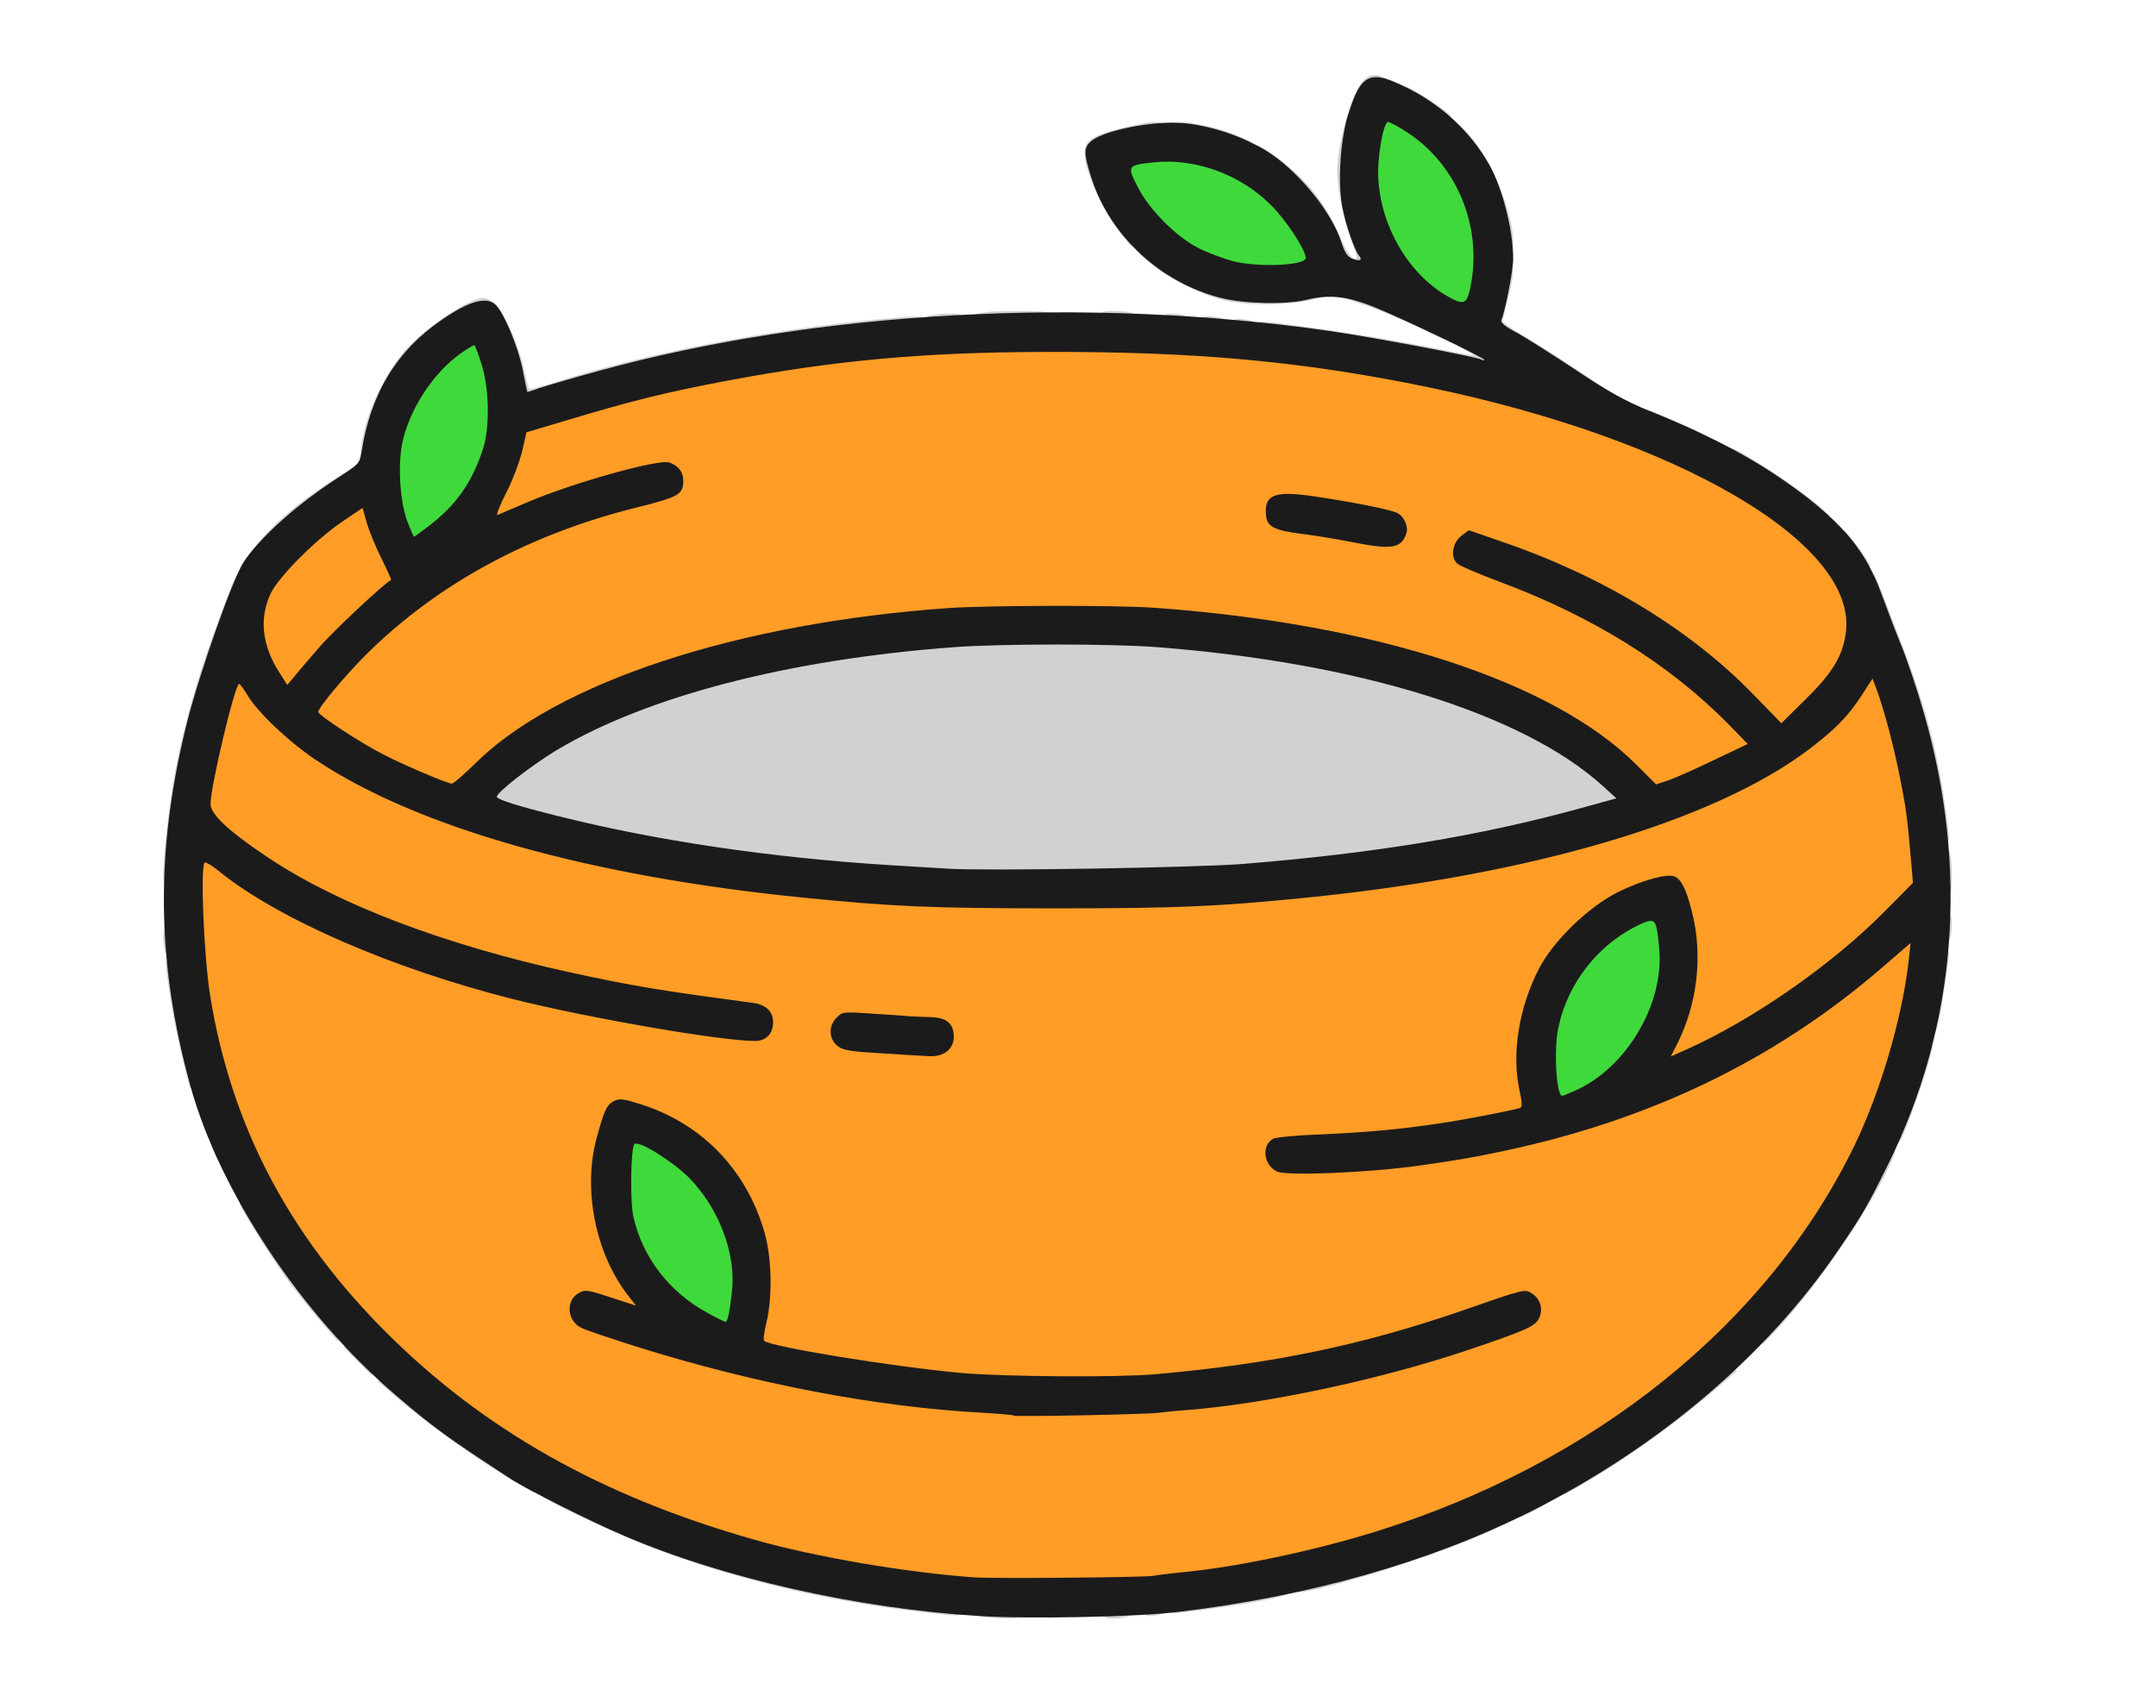 <?xml version="1.0" encoding="UTF-8" standalone="no"?>
<svg preserveAspectRatio="xMidYMid meet" viewBox="145.845 169.559 820.899 650.441" xmlns="http://www.w3.org/2000/svg" version="1.0" style="max-height: 500px" width="820.899" height="650.441">
 <g fill="#ff9d26">
  <path d="M514 773.3 c-93.1 -7.1 -170.1 -39.2 -224.5 -93.7 -36.9 -37 -58.5 -78.3 -66.6 -127.6 -1.5 -8.8 -2.3 -19.1 -2.6 -34.7 l-0.5 -22.3 4.2 0 c3.2 0 5.1 0.7 8.3 3.4 34.9 28.3 107.5 52.6 188.6 63.1 12.2 1.5 12.5 1.5 14.5 -0.4 1.9 -2 1.9 -2.1 0.2 -4 -1 -1.1 -3.7 -2.3 -6 -2.6 -34.7 -4.6 -45.8 -6.4 -69.6 -11.6 -58 -12.7 -105.9 -33.1 -131.3 -55.9 l-5.7 -5.2 0 -6 c0 -7 2.8 -21.6 7.1 -37.5 l3.1 -11.3 3.7 0 c3.2 0.1 3.9 0.6 6.1 4.2 6.7 11.3 25.3 25.9 46 36.3 45.7 22.8 109.4 37 197 43.7 21.8 1.7 101.2 1.7 123 0 75.1 -5.8 130.3 -16.5 174.5 -33.9 34.9 -13.7 58.4 -29.8 68.8 -47 2.8 -4.5 3.6 -5.2 6.4 -5.3 2.8 0 3.3 0.5 4.7 4.3 7.2 19.4 13.6 54.4 13.6 74.3 0 4.8 -0.3 5.3 -7 12.7 -11.6 12.5 -31.4 28.4 -49.8 40 -14.1 8.9 -34.1 18.7 -37.9 18.7 -3 0 -3.3 -0.3 -3.3 -3 0 -1.7 1.1 -5.2 2.4 -7.9 5.3 -10.3 7.1 -17.9 7.1 -29.6 0 -12 -2.7 -23.6 -6.2 -26.8 -1.7 -1.5 -2.3 -1.4 -8.5 0.7 -10.7 3.8 -17.7 8.4 -26.8 17.5 -11.9 12 -17.9 23.9 -20.1 40 -0.9 6.1 -0.7 9.1 0.7 16.6 0.9 5.1 1.5 9.9 1.2 10.7 -1.5 3.8 -59.1 11.8 -85.4 11.8 -6.6 0 -8.6 0.4 -10.5 1.9 l-2.4 2 2.1 2.1 c1.9 1.9 3.2 2.2 12.5 2.1 34.3 -0.1 77.4 -7.7 112.2 -19.8 39.6 -13.7 71.7 -32 101.9 -58 8.7 -7.5 11.4 -9.3 13.9 -9.3 l3.2 0 -0.6 8.8 c-0.8 12.1 -5.1 32.2 -10.3 48.1 -15.8 48.1 -51.1 93.8 -97.9 126.6 -39.9 28 -86.4 47.3 -137 56.9 -31 5.8 -40.4 6.7 -78 7.1 -18.1 0.1 -35.5 0.1 -38.5 -0.2z m81 -69.9 c33.8 -3.1 73.4 -11.5 105.5 -22.3 27.7 -9.3 31 -11.1 27.2 -14.8 -1.5 -1.5 -2.1 -1.6 -5 -0.5 -30.8 11.9 -74.9 23.2 -106.2 27.2 -44.5 5.7 -93.3 5.3 -137.5 -1 -14 -2 -43.7 -7.7 -45.2 -8.6 -1.2 -0.8 -0.9 -6.2 0.7 -12.9 7.4 -30.5 -13.5 -66 -45 -76.5 -3.4 -1.1 -6.9 -1.8 -7.8 -1.5 -3.1 1.2 -7.7 18 -7.7 28.1 0 12.5 5.9 29.1 14.1 39.5 1.8 2.3 2.9 4.9 2.9 6.8 0 2.7 -0.3 3.1 -2.7 3.1 -1.5 0 -6.4 -1.2 -11 -2.7 -7.5 -2.4 -8.5 -2.6 -9.8 -1.2 -2.1 2.1 -1 4.4 2.8 6.2 1.8 0.9 11.1 4 20.8 7.1 71.3 22.4 137.1 30.2 203.9 24z m-90.7 -137.2 c1.5 -1.6 1.5 -2.1 0.3 -3.7 -1.2 -1.6 -3.7 -2.1 -18.2 -3.1 -16.7 -1.2 -16.9 -1.2 -19.2 0.9 l-2.2 2.1 2 2 c2.3 2.4 8.3 3.2 25.1 3.4 9.1 0.2 10.8 -0.1 12.2 -1.6z"/>
  <path d="M2462.5 697.5 c-6.6 -1.3 -21.6 -4.2 -33.4 -6.4 -31.1 -5.8 -27.8 -3.7 -66.3 -41.9 -29.8 -29.6 -31.8 -31.8 -31.8 -35.1 -0.1 -2 5 -22.6 11.2 -45.8 l11.2 -42.3 3 0 c3.5 0 25.7 11.9 34.6 18.7 8.5 6.4 15.1 14.9 21.8 28.1 3.6 7.2 7.7 13.6 11.1 17.3 4.5 5.1 24.3 21.8 38.5 32.5 5.7 4.2 11.5 10.9 13.4 15.3 1.7 3.9 2.3 20.4 0.9 25.4 -0.7 2.5 -1.2 2.7 -5.5 2.7 -4.4 0 -6.3 -1.1 -39.1 -23.2 -27.3 -18.4 -34.7 -22.9 -36 -22.1 -3.6 2.3 -1.6 4.6 10.9 13.1 37.5 25.4 60 40.2 62.2 40.7 3 0.8 8 -1.5 11.2 -5 l2.2 -2.3 47.9 -0.7 c51.4 -0.8 51.5 -0.7 56.8 4.3 2.1 2 2.7 3.5 2.7 6.8 l0 4.1 -14.2 2.8 c-7.9 1.5 -29.2 5.6 -47.5 9.1 -38.5 7.4 -45.4 7.8 -65.8 3.9z"/>
  <path d="M2674.8 690.7 l-46.8 -9.1 0 -3.6 c0 -4.1 4.3 -9 9.5 -11 2.2 -0.8 16.1 -1 51.3 -0.4 45.5 0.7 48.3 0.8 49.3 2.5 1.5 2.9 8.6 6.1 11.7 5.4 1.5 -0.3 18.9 -11.6 38.7 -24.9 36.1 -24.4 38.4 -26.3 34.4 -28.9 -1.3 -0.8 -8.7 3.8 -36 22.2 -32.8 22 -34.6 23.1 -39.1 23.1 -4.6 0 -4.7 -0.1 -5.7 -3.7 -1.6 -5.5 -1.3 -16.2 0.5 -22.2 1.6 -5.7 6.8 -12.1 14 -17.5 13 -9.8 34.7 -28.2 39 -32.9 2.8 -3.2 7.3 -10.3 10.6 -16.9 6.7 -13.2 12.6 -21 20.5 -27.2 8.2 -6.5 32.2 -19.6 35.9 -19.6 l2.9 0 11.3 42.3 c6.2 23.2 11.2 43.6 11.2 45.2 0 2.6 -4.3 7.4 -32.7 35.7 -37.9 37.8 -35.7 36.3 -59.5 40.8 -68.1 12.9 -58.6 12.8 -121 0.7z"/>
  <path d="M2486.6 655.8 c-0.3 -1.3 -0.6 -4.4 -0.6 -7 l0 -4.6 7.3 -0.6 c3.9 -0.3 20.5 -0.8 36.7 -1 25 -0.5 30 -0.3 32.4 0.9 4.2 2.2 5.5 4.4 5.6 9.1 0 4 -0.1 4.2 -3.7 4.8 -2.1 0.3 -20.3 0.6 -40.4 0.6 l-36.7 0 -0.6 -2.2z"/>
  <path d="M2654.3 657.3 c-4 -0.4 -4.3 -0.6 -4.3 -3.4 0 -4.3 2.5 -8.6 6.1 -10.5 2.8 -1.4 6.8 -1.5 33.3 -1 16.5 0.4 32.9 0.9 36.4 1.2 l6.2 0.6 0 6.9 0 6.9 -36.7 -0.2 c-20.3 -0.1 -38.7 -0.3 -41 -0.5z"/>
  <path d="M2480 631.8 c-1.1 -1.8 -2 -4.7 -2 -6.4 l0 -3.1 21.2 -0.6 c47 -1.5 47.8 -1.4 47.8 7.2 l0 4.8 -23.2 0.6 c-12.8 0.4 -27.5 0.7 -32.6 0.7 l-9.2 0 -2 -3.2z"/>
  <path d="M2687.3 634.2 l-15.3 -0.3 0 -4.9 c0 -8.7 -0.2 -8.7 46.3 -7.3 l22.7 0.6 0 3 c0 1.6 -0.9 4.5 -2.1 6.3 l-2.1 3.4 -17.1 -0.2 c-9.5 -0.2 -24.1 -0.4 -32.4 -0.6z"/>
  <path d="M1641.5 604 c-17.6 -3.7 -34.6 -7.3 -37.7 -7.9 -5.6 -1.2 -5.8 -1.4 -5.8 -4.4 0 -2.9 3.3 -6.5 31.3 -34.5 28 -28 31.5 -31.2 34.4 -31.2 2.6 0 3.4 0.5 3.8 2.3 3.7 15.5 15.5 75.7 15.5 78.7 l0 4 -4.7 -0.1 c-2.7 -0.1 -19.2 -3.1 -36.8 -6.9z"/>
  <path d="M1452.2 458.7 c-115.1 -115.1 -130.2 -130.6 -130.2 -133.2 0 -2.6 4.7 -7.7 36.3 -39.3 31.5 -31.5 36.6 -36.2 39.2 -36.2 2.7 0 18.2 15.2 133.3 130.3 115.1 115.1 130.2 130.6 130.2 133.2 0 2.6 -4.7 7.7 -36.3 39.3 -31.5 31.5 -36.6 36.2 -39.2 36.2 -2.7 0 -18.2 -15.2 -133.3 -130.3z"/>
  <path d="M3707.3 573.4 c-57.4 -7.8 -106 -42.5 -131.6 -93.9 -11.7 -23.3 -16.5 -42.8 -17.7 -70.5 -0.4 -10.2 -0.4 -22.6 0.1 -27.7 8.5 -92.5 87.5 -160.9 181.4 -157 45.2 1.9 84 18.1 115.3 48.1 33.2 31.8 50.9 71.8 52.9 119.1 1 24.3 -1.9 45.3 -9.2 67.1 -15.6 47 -54.3 86.9 -101.5 104.9 -26.4 10.1 -60.5 13.8 -89.7 9.9z m168.3 -172.9 c1.3 -2 1.5 -3.9 1 -9.3 -2.9 -28 -10.2 -48.9 -25.4 -71.7 -7.4 -11.1 -22.8 -27.3 -33.7 -35.3 -6.5 -4.8 -7.1 -5 -8.7 -3.5 -2.8 2.5 -2.2 3.6 4 8 15.5 11 30.9 28.7 40 46.2 9.2 17.6 13.6 33.3 15.1 53.8 0.7 11 1.8 14.3 4.7 14.3 0.7 0 2.1 -1.1 3 -2.5z m-95.2 -132.1 c0.3 -0.8 0.3 -2.1 0 -2.9 -0.7 -1.7 -13 -5.8 -22.4 -7.5 -3.6 -0.6 -7.2 -1.3 -8.1 -1.6 -0.8 -0.2 -2.5 0.5 -3.8 1.7 -2.3 2.1 -2.3 2.2 -0.3 4.1 1.3 1.3 4.8 2.5 10.5 3.5 4.7 0.8 11.4 2.2 14.9 3.2 6.7 1.9 8.3 1.8 9.2 -0.5z"/>
  <path d="M304.5 467.1 c-13.3 -5.6 -21 -9.6 -31.2 -16.4 -9.1 -6 -9.3 -6.2 -9.3 -10 0 -3.3 0.9 -5.1 5.7 -11 16.9 -20.9 40 -39 66.5 -52 17.4 -8.5 29.8 -13.1 48.8 -17.8 16.8 -4.2 19.6 -5.8 16.1 -9.2 -1.8 -1.9 -2.1 -1.9 -9.8 -0.2 -12.8 2.8 -29.6 8.2 -42.1 13.5 -6.4 2.8 -13.2 5 -14.9 5 -3 0 -3.3 -0.3 -3.3 -2.9 0 -1.5 2 -6.7 4.4 -11.5 2.5 -4.8 5.2 -12 6.2 -16 l1.7 -7.4 15.1 -4.5 c45.3 -13.6 79 -19.8 135.1 -24.9 21.5 -2 94.3 -1.6 117 0.5 78.5 7.5 135.6 21.5 183 44.7 26.4 12.9 44 26.2 52.4 39.4 5.1 8.1 6.5 13.6 5.9 23.4 -0.7 11.7 -3.8 17.5 -15.3 28.9 -12.6 12.5 -12.2 12.5 -26.2 -1.8 -23.4 -24.1 -56.8 -44.5 -93.6 -57.4 -10.8 -3.8 -10.8 -3.8 -12.8 -1.8 -1.9 1.8 -1.9 2 -0.2 3.5 1 0.9 8.1 3.9 15.8 6.8 18.5 6.8 40 17.6 53.8 26.8 13.8 9.2 18.5 13 31 25.1 8.3 8.1 9.7 9.9 9.7 12.7 0 3 -0.5 3.5 -7.7 7.2 -12.5 6.5 -24.8 11.2 -29.2 11.2 -3.6 0 -4.7 -0.7 -11.5 -7.5 -25.1 -25.1 -76.3 -45.3 -138 -54.5 -56.9 -8.5 -115.1 -7.8 -172.6 2 -55 9.4 -102.1 29.1 -125.6 52.7 -6.9 6.8 -7.7 7.3 -11.6 7.3 -2.7 0 -7.7 -1.5 -13.3 -3.9z m372 -94.1 c3.8 -4.2 -1.2 -6.2 -25.2 -10.1 -14.3 -2.3 -18.6 -2.1 -19.8 0.8 -1.1 3.1 2.7 4.9 13.1 6.2 5.5 0.7 14 2.1 18.9 3.1 11.7 2.3 10.9 2.3 13 0z"/>
  <path d="M248.9 428.3 c-6.6 -10.5 -7.8 -25.7 -2.9 -35.8 5.1 -10.4 30.8 -32.5 37.8 -32.5 2.8 0 3.2 0.4 4.7 5.7 0.9 3.1 3.4 9.2 5.6 13.6 5.8 11.8 5.6 12.7 -5.2 21.7 -8.7 7.2 -19.8 18.7 -26.8 27.8 -2.7 3.5 -3.8 4.2 -6.7 4.2 -3 0 -3.8 -0.6 -6.5 -4.7z"/>
  <path d="M1268.8 275.3 c-8.6 -8.7 -16 -16.7 -16.6 -17.8 -1.6 -3.4 -2.3 -9.4 -1.6 -14.3 0.6 -4.5 1.5 -5.6 28.3 -32.5 15.2 -15.3 28.8 -28.8 30.4 -29.9 3.5 -2.5 12.2 -3.4 17.3 -1.8 2.9 0.9 8.1 5.4 20.2 17.3 14.9 14.8 16.2 16.4 16.2 19.7 0 3.3 -2.2 5.7 -35.8 39.3 -33.4 33.4 -35.9 35.7 -39.2 35.7 -3.2 0 -4.9 -1.4 -19.2 -15.7z"/>
 </g>
 <g fill="#d1d1d1">
  <path d="M1352.5 816.5 c-7.4 -1.6 -13.5 -4 -13.5 -5.4 0 -1.7 5.9 -1.2 12.4 0.9 3.3 1.1 7.6 2 9.8 2 3.1 0 3.8 0.3 3.8 2 0 2.4 -3.3 2.5 -12.5 0.5z"/>
  <path d="M1758 816.1 c0 -1.9 3.9 -3.1 10.3 -3.1 4.8 0 3.2 2.7 -2.3 3.9 -7 1.5 -8 1.4 -8 -0.8z"/>
  <path d="M1781 808.1 c0 -2.9 0.3 -3.1 3.6 -3.1 3.9 0 3.8 0.9 -0.6 4 l-3 2.1 0 -3z"/>
  <path d="M3393.3 809.6 c-4.9 -1.6 -10.2 -4.7 -12.8 -7.6 -1.8 -2 -1.8 -2 1.9 -2 2.3 0 3.9 0.5 4.2 1.5 0.4 0.8 1.2 1.5 2 1.5 0.8 0 1.4 0.4 1.4 0.8 0 0.9 8 3.2 11 3.2 1.3 0 2 0.7 2 2 0 2.4 -3.2 2.6 -9.7 0.6z"/>
  <path d="M3405 809.3 c0 -2.1 3.2 -3.3 9.1 -3.3 6 0 2.3 3.4 -5 4.6 -3.7 0.6 -4.1 0.4 -4.1 -1.3z"/>
  <path d="M1327.5 805.6 c-2.8 -1.8 -5.7 -4.1 -6.4 -5 -1.2 -1.4 -1 -1.6 2.3 -1.6 2.3 0 3.9 0.5 4.2 1.5 0.4 0.8 1.2 1.5 2 1.5 0.8 0 1.4 0.5 1.4 1 0 0.6 0.7 1 1.5 1 0.9 0 1.5 0.9 1.5 2.5 0 3.2 -0.5 3.2 -6.5 -0.9z"/>
  <path d="M3418 804.5 c0 -1.4 0.5 -2.5 1.1 -2.5 0.6 0 2 -1.1 3.1 -2.5 1.4 -1.8 2.9 -2.5 5.5 -2.5 l3.6 0 -1.9 2.1 c-2.3 2.6 -9.4 7.9 -10.6 7.9 -0.4 0 -0.8 -1.1 -0.8 -2.5z"/>
  <path d="M1350.4 804 c-19.1 -5 -34.8 -20.7 -39.9 -40 -1.3 -4.7 -1.5 -35.6 -1.5 -219.2 l0 -213.8 3.2 0 c3 0 9.3 6 72 68.7 62.9 62.9 68.8 69.1 68.8 72 l0 3.3 -21.9 0 -21.9 0 -5.2 2.8 c-9.7 5 -14.7 14.6 -12.1 23.2 1.6 5.4 7.4 11.8 13.1 14.4 4.3 2 6.4 2.1 51 2.4 l46.5 0.3 28.3 28.2 c25.4 25.4 28.2 28.5 28.2 31.4 l0 3.3 -74.9 0 -74.9 0 -5.3 2.8 c-6 3.1 -11.4 9.9 -12.5 15.9 -1.4 7.4 4.3 17 13 21.6 l4.1 2.2 199.5 0 199.5 0 4 -2.2 c7.8 -4.2 13.5 -12.3 13.5 -19.3 0 -6.6 -5.3 -14.5 -12.4 -18.3 -4.1 -2.2 -4.6 -2.2 -65.1 -2.7 l-60.9 -0.5 -5.8 -27.5 c-3.1 -15.1 -5.7 -29.2 -5.8 -31.2 l0 -3.7 65.8 -0.3 c60.8 -0.3 66 -0.4 69.7 -2.1 8 -3.6 14.4 -12.2 14.5 -19.5 0 -7.3 -5.6 -15.2 -13.5 -18.8 l-5 -2.4 -86 0 -86 0 -28.3 -28.3 c-25.2 -25.2 -28.2 -28.6 -28.2 -31.4 l0 -3.2 114.3 -0.3 c126.6 -0.3 117.1 0.2 125.2 -6.9 4.4 -3.9 7.4 -9.9 7.5 -14.7 0 -7.3 -5.6 -15.2 -13.5 -18.8 l-5 -2.4 -139 0 -139 0 -50.3 -50.3 c-45.6 -45.7 -50.2 -50.5 -50.2 -53.5 l0 -3.2 213.8 0 c183.2 0 214.7 0.2 220.6 1.5 20.7 4.4 37.8 20.4 43.1 40.5 1.3 4.7 1.5 30.5 1.5 182.7 0 97.4 -0.3 177.8 -0.6 178.7 -0.5 1.4 -5.7 1.6 -48.4 1.6 -45.8 0 -48.1 0.1 -54.6 2.1 -16.9 5.2 -29.9 19 -33.9 36 -1.2 5.2 -1.5 15 -1.5 53 l0 46.7 -3.1 0.6 c-1.7 0.3 -94.1 0.6 -205.3 0.5 -194.1 0 -202.4 -0.1 -209.2 -1.9z m356.2 -76.7 c5.2 -2.8 11.1 -9.5 12.6 -14.4 2.8 -9.7 -5.1 -21.5 -16.7 -24.8 -3 -0.9 -42.3 -1.1 -149 -0.9 l-145 0.3 -5 2.6 c-5.6 2.9 -11 9.8 -12.1 15.6 -0.4 1.9 -0.1 5.3 0.6 7.6 1.6 5.5 10.2 14 15.6 15.5 2.6 0.7 51.2 1 149.4 0.9 l145.5 -0.2 4.1 -2.2z"/>
  <path d="M1313.4 792.8 c-4.1 -4.4 -12.4 -18.8 -12.4 -21.4 0 -0.2 1 -0.4 2.3 -0.4 1.7 0 2.6 0.9 3.5 3.3 0.7 1.8 1.2 4.1 1.2 5 0 0.9 0.7 1.7 1.5 1.7 0.8 0 1.5 0.7 1.5 1.5 0 0.8 0.5 1.5 1 1.5 0.6 0 1 0.5 1 1.1 0 0.7 0.7 1.7 1.6 2.3 1 0.8 1.4 2.3 1.2 4.5 l-0.3 3.3 -2.1 -2.4z"/>
  <path d="M1777.2 748.3 l0.3 -46.8 2.8 -5.7 c3.4 -6.9 9.4 -13.1 16.2 -16.6 l5 -2.7 45.5 -0.5 c25 -0.3 46.3 -0.3 47.3 -0.1 1.2 0.2 1.7 1.3 1.7 3.5 0 2.8 -5.8 8.9 -56.3 59.4 -51.5 51.4 -56.5 56.2 -59.5 56.2 l-3.3 0 0.3 -46.7z"/>
  <path d="M519.8 785.3 c-1 -0.2 -1.8 -1.1 -1.8 -1.9 0 -1.1 1.7 -1.4 8 -1.4 7.3 0 8 0.2 8 2 0 1.8 -0.6 2 -6.2 1.9 -3.5 -0.1 -7.1 -0.3 -8 -0.6z"/>
  <path d="M566 784 c0 -1.8 0.7 -2 5.5 -2 4 0 5.5 0.4 5.5 1.4 0 1.6 -3 2.6 -7.7 2.6 -2.6 0 -3.3 -0.4 -3.3 -2z"/>
  <path d="M496 783.4 c-36.3 -4.1 -72.8 -13 -103.5 -25.1 -16.9 -6.6 -40.5 -17.9 -40.5 -19.3 0 -2.1 5.8 -0.9 13.7 2.7 4.5 2.1 8.2 4.4 8.3 5.1 0 0.6 1.1 1.2 2.4 1.2 3.5 0 5.6 1 5.6 2.6 0 0.9 1.2 1.4 3.5 1.4 1.9 0 3.5 0.5 3.5 1 0 0.6 1.1 1 2.5 1 1.4 0 2.5 0.5 2.5 1 0 0.6 1.1 1 2.5 1 1.4 0 2.5 0.5 2.5 1 0 0.6 1 1 2.3 1 1.3 0 7 1.6 12.8 3.6 23.3 7.9 60.5 16 85.7 18.5 10.8 1.1 12.2 1.4 12.2 3 0 2.2 0.1 2.2 -16 0.3z"/>
  <path d="M581 783 c0 -1.7 0.7 -2 4.5 -2 4.9 0 6.4 2.3 2.3 3.4 -4.5 1.2 -6.8 0.7 -6.8 -1.4z"/>
  <path d="M591 782.1 c0 -1.6 1.1 -1.9 7.3 -2.6 3.9 -0.3 13.3 -1.8 20.7 -3.1 15.8 -2.8 19 -3 19 -1 0 1.8 -10.8 4.1 -32.8 7.1 -14.1 1.9 -14.2 1.9 -14.2 -0.4z"/>
  <path d="M639 774.3 c0 -1.6 1.5 -2.3 9.3 -4.1 5 -1.2 10.2 -2.2 11.5 -2.2 1.2 0 2.2 -0.4 2.2 -1 0 -0.5 1.5 -1 3.4 -1 1.9 0 3.6 -0.3 3.8 -0.8 0.4 -1 16 -6.2 18.7 -6.2 1.1 0 2.1 -0.4 2.1 -1 0 -0.5 1.8 -1.3 4 -1.6 2.2 -0.4 4 -1 4 -1.5 0 -0.5 1.1 -0.9 2.5 -0.9 1.4 0 2.5 -0.4 2.5 -1 0 -0.5 1.6 -1 3.5 -1 2.4 0 3.5 -0.5 3.5 -1.5 0 -1.1 1.1 -1.5 3.6 -1.5 2.3 0 3.4 0.4 3.2 1.2 -1.2 3.6 -56.4 22.6 -74 25.5 -3.3 0.5 -3.8 0.3 -3.8 -1.4z"/>
  <path d="M1297.6 759.8 c-1.2 -4.5 -0.7 -6.8 1.4 -6.8 1.7 0 2 0.7 2 4.5 0 4.9 -2.3 6.4 -3.4 2.3z"/>
  <path d="M3327.8 749 c-4.6 -6 -6.3 -11.7 -6.2 -20.5 0 -6.6 0.5 -9 2.7 -13.6 1.5 -3 3.8 -6.6 5.2 -7.9 l2.5 -2.3 0 3.2 c0 3 -3 8.6 -5.4 10.3 -0.6 0.4 -1.1 4.9 -1.1 10.5 0 8.9 0.2 10.1 2.3 12.3 2.6 2.8 3.5 5.7 3 9.1 -0.3 2.3 -0.4 2.3 -3 -1.1z"/>
  <path d="M723 745.7 c0 -1.7 1 -2.8 3.5 -4 3.7 -1.8 9.5 -2.3 9.5 -0.9 0 0.9 -6 4.5 -10.3 6.1 -2.4 1 -2.7 0.8 -2.7 -1.2z"/>
  <path d="M740 736.7 c0 -2.5 1.6 -3.7 5.1 -3.7 1 0 1.9 -0.7 1.9 -1.5 0 -0.9 0.9 -1.5 2.5 -1.5 1.6 0 2.5 -0.6 2.5 -1.5 0 -0.9 0.9 -1.5 2.5 -1.5 1.4 0 2.5 -0.6 2.5 -1.4 0 -1.9 10.5 -8.6 13.5 -8.6 1.8 0 2.5 -0.5 2.5 -2 0 -1.1 0.8 -2.4 1.8 -2.7 0.9 -0.4 2.1 -1.2 2.5 -2 0.4 -0.7 1.4 -1.3 2.1 -1.3 0.8 0 1.6 -0.7 2 -1.5 0.3 -0.8 1.1 -1.5 1.8 -1.5 0.7 0 1.9 -0.9 2.6 -2 0.7 -1.1 2.1 -2 3.1 -2 1 0 2.1 -0.9 2.4 -2 0.4 -1.5 1.4 -2 3.6 -2 2.6 0 3.1 -0.4 3.1 -2.4 0 -3.2 2.2 -4.8 6.1 -4.4 l3.3 0.3 -9.4 8.1 c-12.5 10.7 -30.4 23.7 -43.8 31.8 -13.9 8.4 -14.2 8.5 -14.2 5.3z"/>
  <path d="M338.5 731.9 c-13 -7.9 -29.8 -20 -40.5 -29.1 l-8.5 -7.3 3.3 -0.3 c3.5 -0.4 7.2 1.9 7.2 4.4 0 0.7 1 1.4 2.3 1.6 1.2 0.2 2.6 1.3 3.2 2.6 0.5 1.2 1.8 2.2 2.8 2.2 1 0 2 0.7 2.3 1.5 0.4 0.8 1.2 1.5 2 1.5 0.7 0 1.7 0.6 2.1 1.3 0.4 0.8 1.6 1.6 2.6 2 0.9 0.3 1.7 1.6 1.7 2.7 0 1.5 0.7 2 2.5 2 3 0 13.5 6.7 13.5 8.6 0 0.8 0.9 1.4 2.1 1.4 3.2 0 5.9 1.9 5.9 4 0 1.6 0.7 2 3.5 2 3.1 0 3.5 0.3 3.5 2.5 0 1.4 -0.3 2.5 -0.7 2.5 -0.5 0 -5.3 -2.8 -10.8 -6.1z"/>
  <path d="M3492 733 c0 -3.3 2.2 -5.8 35 -38.5 19.3 -19.2 35 -35.3 35 -35.7 0 -0.4 0.4 -0.8 0.9 -0.8 0.5 0 1.2 -1.1 1.5 -2.5 0.4 -1.4 1.1 -2.5 1.6 -2.5 0.6 0 1 -1.6 1 -3.5 0 -2.9 0.4 -3.5 2.1 -3.5 1.9 0 2.1 0.4 1.6 3.6 -1.5 8.8 -4.1 12 -41.8 49.9 -35.9 36 -36.9 36.9 -36.9 33.5z"/>
  <path d="M2442.1 705.5 c-18.4 -3.5 -36 -7.4 -39.3 -8.6 -9.8 -3.7 -18.2 -10.6 -44.8 -37.3 -25 -25.1 -25.4 -25.6 -22 -25.6 3.3 0 5.4 1.8 28.3 24.8 13.6 13.6 24.7 25.3 24.7 26 0 0.6 0.9 1.2 2 1.2 1.3 0 2 0.7 2 2 0 1.5 0.7 2 2.6 2 2.4 0 6.3 1.6 7.4 3 0.8 1 17 4.4 48.7 10.2 25.2 4.6 29.3 5.5 29.3 7.1 0 2.5 -1.2 2.3 -38.9 -4.8z"/>
  <path d="M2491 710 c0 -1.2 0.7 -2 1.7 -2 3.8 0 96.1 -18.3 98.7 -19.6 1.6 -0.8 3.4 -1.4 4 -1.4 1.7 0 3.7 -7.8 3 -11.6 -0.3 -1.9 -1 -3.4 -1.5 -3.4 -0.5 0 -0.9 -0.5 -0.9 -1 0 -1.2 -5.5 -6.4 -9.2 -8.7 -1.6 -1 -2.8 -2.3 -2.8 -3 0 -0.8 -1.3 -1.3 -3.5 -1.3 -3.1 0 -3.5 -0.3 -3.5 -2.5 0 -3.2 -3 -10.8 -4.7 -11.8 -0.7 -0.4 -1.3 -1.5 -1.3 -2.2 0 -0.8 -0.7 -1.5 -1.5 -1.5 -0.9 0 -1.8 -0.6 -2.1 -1.4 -0.3 -0.8 -1.6 -1.7 -3 -2 -1.3 -0.4 -2.4 -1.1 -2.4 -1.6 0 -0.6 -1.3 -1 -3 -1 -2.8 0 -2.9 -0.2 -3.6 -6 -0.4 -4.1 -1.1 -6 -2 -6 -0.9 0 -1.4 -1.1 -1.4 -2.9 0 -2.5 -0.5 -3 -3.2 -3.4 -6.2 -1 -10.8 -3.1 -10.8 -4.9 0 -2.2 2.8 -2.3 7.8 -0.2 6.7 2.7 12 9.4 13.6 17 0.6 2.6 1.4 3.3 4.8 4.3 6.4 2 13.4 9.6 15.4 16.9 1.6 5.6 2 6.1 5.9 7.6 9.9 3.8 18.3 15.4 17.2 23.8 -0.6 4.4 -2.9 8.1 -6.8 10.9 -1.6 1.2 -18.6 4.9 -52.1 11.3 -27.3 5.3 -50.3 9.6 -51.2 9.6 -0.9 0 -1.6 -0.8 -1.6 -2z"/>
  <path d="M2674 702.3 c-33.2 -6.4 -49.3 -9.9 -51 -11.2 -4.2 -3 -7 -8 -7 -12.5 0 -8.1 8.4 -18.7 17.5 -22.2 3.7 -1.4 4.2 -2 5.8 -7.5 2.2 -7.4 9.2 -15.1 15.5 -17 3.6 -1 4.1 -1.6 5.1 -5.5 1.1 -4.1 2.6 -6.2 3.8 -5.1 0.3 0.3 0.2 3.3 -0.2 6.6 -0.7 5.9 -0.8 6.1 -3.6 6.1 -1.6 0 -2.9 0.4 -2.9 0.9 0 0.5 -0.9 1.2 -1.9 1.6 -5.4 1.7 -13.1 12.9 -13.1 19 0 2.2 -0.4 2.5 -3.5 2.5 -2.4 0 -3.5 0.5 -3.5 1.4 0 0.8 -0.9 1.7 -1.9 2.1 -2.2 0.7 -10.1 8.2 -10.1 9.6 0 0.5 -0.7 0.9 -1.5 0.9 -1.2 0 -1.5 1.3 -1.5 5.5 0 3 0.5 5.5 1 5.5 0.6 0 1 0.9 1 2 0 1.1 0.6 2 1.3 2 0.8 0 2.7 0.6 4.3 1.4 1.6 0.8 24.8 5.6 51.6 10.8 42.2 8 48.8 9.5 48.8 11.1 0 1.2 -0.8 1.7 -2.7 1.6 -1.6 -0.1 -24.6 -4.4 -51.3 -9.6z"/>
  <path d="M2738 710.3 c0 -1.6 4.1 -2.6 29.8 -7.2 16.3 -3 33 -6.2 37.1 -7.2 4.1 -1.1 8.7 -1.9 10.3 -1.9 1.8 0 2.8 -0.5 2.8 -1.5 0 -0.8 0.7 -1.5 1.5 -1.5 0.8 0 1.5 -0.4 1.5 -1 0 -0.5 1.1 -1.2 2.4 -1.6 1.4 -0.3 2.7 -1.2 3 -2 0.3 -0.8 0.9 -1.4 1.4 -1.4 0.5 0 6.2 -5.4 12.7 -12 10.7 -10.8 12.2 -12 15.4 -12 l3.6 0 -12.5 12.6 c-12.7 12.8 -21.5 19.4 -30.6 23.2 -4.4 1.8 -71.9 15.2 -76.7 15.2 -1 0 -1.7 -0.8 -1.7 -1.7z"/>
  <path d="M282 688 l-5.5 -5.5 2.9 -0.3 c4.1 -0.5 8.9 4.3 8.4 8.4 l-0.3 2.9 -5.5 -5.5z"/>
  <path d="M1906 683.6 c0 -2.9 0.4 -3.6 1.9 -3.6 1.3 0 2 -0.9 2.4 -3.2 0.3 -1.8 1.6 -6 2.9 -9.3 l2.3 -6 0 -175 0 -175 -2.2 -7.2 c-2.6 -8 -3 -12.7 -1 -12.1 2 0.7 5.6 12.4 6.8 22.1 0.7 6.2 0.9 64.8 0.7 178.7 l-0.3 169.5 -2.1 6.2 c-2.2 6.3 -7.2 15.1 -10 17.3 -1.2 1.1 -1.4 0.7 -1.4 -2.4z"/>
  <path d="M817 677.9 c0 -2.9 0.7 -4.3 3.3 -6.6 1.7 -1.6 3.7 -3.8 4.3 -4.9 0.6 -1 2 -2.3 3.2 -2.9 1.2 -0.5 2.2 -1.8 2.2 -2.7 0 -1 0.9 -2.3 2 -3 1.1 -0.7 2 -1.9 2 -2.6 0 -0.7 0.7 -1.5 1.5 -1.8 0.8 -0.4 1.5 -1.3 1.5 -2 0 -0.8 0.7 -1.7 1.5 -2 0.8 -0.4 1.5 -1.2 1.5 -2 0 -0.8 0.3 -1.4 0.8 -1.4 0.4 0 1.3 -1.3 2 -2.8 0.6 -1.6 2.1 -3.8 3.2 -5 1.1 -1.2 2 -2.6 2 -3.2 0 -0.5 0.5 -1 1 -1 0.6 0 1 -0.7 1 -1.5 0 -0.8 0.5 -1.5 1 -1.5 0.6 0 1 -0.8 1 -1.7 0.1 -2.5 2.4 -5.3 4.4 -5.3 1.1 0 1.6 -0.9 1.6 -3 0 -1.6 1.2 -5.4 2.7 -8.5 2.1 -4.3 3.2 -5.5 5 -5.5 2.3 0 2.3 0 0.8 3.8 -7.2 17 -28.4 48.5 -44.2 65.2 l-5.2 5.5 -0.1 -3.6z"/>
  <path d="M267.2 672 c-4 -4.7 -9.7 -11.9 -12.7 -16.1 -5.9 -8.1 -17.5 -26.8 -17.5 -28.1 0 -0.4 1.1 -0.8 2.4 -0.8 2.4 0 3.6 1.6 3.6 5.1 0 1 0.7 1.9 1.5 1.9 0.9 0 1.5 0.9 1.5 2.5 0 1.6 0.6 2.5 1.5 2.5 0.9 0 2.1 1.2 2.8 2.7 0.6 1.5 2.1 3.7 3.2 4.9 1.2 1.2 2.7 3.5 3.5 5.1 0.8 1.5 2.1 3.2 2.7 3.6 0.7 0.4 1.3 1.3 1.3 2 0 0.7 0.9 1.8 2 2.5 1.1 0.7 2 1.8 2 2.5 0 0.7 0.9 1.8 2 2.5 1.1 0.7 2 2.1 2 3.2 0 1.1 0.6 2 1.3 2 2.6 0 4.9 3.7 4.5 7.2 l-0.3 3.3 -7.3 -8.5z"/>
  <path d="M2292.6 636 c-9.8 -2.6 -19.1 -5.7 -20.5 -6.7 -3.2 -2.4 -7.1 -9.8 -7.1 -13.5 0 -2.1 0.5 -2.8 2 -2.8 1.7 0 2 0.7 2 4.5 0 3 0.4 4.5 1.3 4.5 0.7 0 2.4 1.3 3.7 3 1.4 1.6 3 2.9 3.5 2.9 0.6 0.1 9 2.2 18.8 4.8 15.7 4.1 18.2 4.5 21.1 3.5 1.8 -0.7 4 -1.2 4.9 -1.2 1 0 1.7 -1 1.9 -2.7 0.2 -2.3 0.8 -2.9 3.6 -3.1 2.5 -0.3 3.2 0.1 3.2 1.4 0 1 -0.3 1.5 -0.6 1.1 -0.3 -0.3 -2 1.1 -3.7 3 -3.6 4.1 -8.2 6.3 -12.9 6.2 -1.8 0 -11.4 -2.2 -21.2 -4.9z"/>
  <path d="M2897.2 638.9 c-2.3 -1.2 -5 -3.4 -5.9 -5 -0.9 -1.5 -2 -2.6 -2.5 -2.3 -0.4 0.3 -0.8 -0.2 -0.8 -1 0 -1.1 0.9 -1.6 2.9 -1.6 2.2 0 3.4 0.7 4.7 2.9 1.2 2 3.1 3.4 6.1 4.3 3 0.8 4.3 1.8 4.3 3 0 2.5 -3.4 2.3 -8.8 -0.3z"/>
  <path d="M2908 638.6 c0 -1.9 0.8 -2.4 5.1 -3.4 2.8 -0.7 6.1 -1.2 7.4 -1.2 1.3 0 2.5 -0.5 2.7 -1 0.2 -0.6 2.9 -1.4 6.1 -1.7 4.9 -0.5 5.7 -0.3 5.7 1.1 0 0.9 -0.3 1.6 -0.7 1.6 -0.5 0 -6.5 1.6 -13.5 3.4 l-12.8 3.5 0 -2.3z"/>
  <path d="M3566.2 636.3 c-0.7 -2.7 -1.6 -6.3 -1.9 -8 -0.3 -2.2 -1.1 -3.3 -2.2 -3.3 -2.7 0 -6.1 -4.3 -6.1 -7.6 0 -2.5 2.9 -5.8 18.8 -21.7 16.6 -16.6 19.1 -18.7 22 -18.7 1.9 0 4 0.8 5.2 2 1.1 1.1 2.2 2 2.5 2 1.8 0 8.5 5.6 8.5 7.1 0 1.3 0.9 1.9 3.8 2.1 3 0.2 3.8 0.7 4 2.6 0.3 1.7 1 2.2 3.2 2.2 3.8 0 8 1.9 8 3.7 0 0.7 1.1 1.3 2.5 1.3 3.3 0 7.5 2 7.5 3.7 0 0.8 1.2 1.3 3.5 1.3 1.9 0 3.5 0.4 3.5 0.9 0 0.5 1.8 1.1 4 1.5 2.2 0.3 4 1.1 4 1.6 0 0.6 0.9 1 2.1 1 1.1 0 6.4 1.3 11.7 3 10.1 3.1 25.6 6.4 35.5 7.5 4.8 0.6 5.7 1 5.7 2.7 0 1.8 -0.5 1.9 -5.2 1.3 -36.4 -4.5 -70.1 -16.9 -99.7 -36.7 l-10.5 -6.9 -18.2 18.2 -18.2 18.2 3.9 5.1 c6.1 8 9 18.6 5.1 18.6 -1.2 0 -2.1 -1.4 -3 -4.7z"/>
  <path d="M2938 630.4 c0 -1.8 0.5 -2.4 2.1 -2.4 1.1 0 3.2 -1.3 4.6 -3 1.5 -1.8 3.4 -3 4.9 -3 2.9 0 3 0.9 0.3 4.4 -2.3 2.9 -4.7 4.4 -9 5.6 -2.6 0.8 -2.9 0.6 -2.9 -1.6z"/>
  <path d="M3717.8 625.3 c-1 -0.2 -1.8 -1.1 -1.8 -1.9 0 -1.2 2.9 -1.4 17 -1.4 13.8 0 17 0.3 17 1.4 0 0.7 -1 1.6 -2.2 2 -2.6 0.7 -27.4 0.6 -30 -0.1z"/>
  <path d="M3753 623.1 c0 -1.5 1.1 -2 6.3 -2.5 3.4 -0.4 9.3 -1.4 13 -2.2 8.8 -1.8 12.7 -1.8 12.7 0 0 1.6 -4.9 2.9 -20 5.1 -12 1.9 -12 1.9 -12 -0.4z"/>
  <path d="M2950 557.8 c0 -34.8 -0.3 -65.7 -0.6 -68.5 -0.8 -6.3 0.9 -7.2 3.2 -1.8 1.2 2.9 1.4 13.6 1.4 66.2 0 34.5 -0.3 63.8 -0.6 65.1 -0.4 1.2 -1.3 2.2 -2 2.2 -1.2 0 -1.4 -10.1 -1.4 -63.2z"/>
  <path d="M3790 616.3 c0 -1.6 1.7 -2.5 8.9 -4.6 9.9 -3 14.5 -3.4 13.9 -1.4 -0.5 1.3 -13.3 6.1 -19.3 7.3 -3 0.5 -3.5 0.4 -3.5 -1.3z"/>
  <path d="M2666.6 614.9 c4.4 -5 15.4 -7.8 15.4 -4 0 1.5 -1 2 -4.4 2.5 -2.4 0.4 -4.7 1.3 -5 2.1 -0.3 1 -1.9 1.5 -4.2 1.5 l-3.7 0 1.9 -2.1z"/>
  <path d="M2460.3 612 c-0.3 -1.1 -1.4 -2 -2.5 -2 -1.1 0 -2.2 -0.9 -2.5 -2 -0.3 -1.1 -1.4 -2 -2.5 -2 -1.1 0 -2.2 -0.9 -2.5 -2 -0.3 -1.1 -1.4 -2 -2.4 -2 -1.1 0 -2.2 -0.7 -2.5 -1.5 -0.4 -0.8 -1.2 -1.5 -2 -1.5 -0.8 0 -1.9 -0.9 -2.6 -2 -0.7 -1.1 -1.8 -2 -2.4 -2 -1.9 0 -3.6 -2.7 -3.2 -5.4 0.3 -2.5 1.1 -2 14.7 8.9 l14.4 11.5 11.8 0 c11.2 0 11.9 0.1 11.9 2 0 1.9 -0.7 2 -13.6 2 -12.7 0 -13.6 -0.1 -14.1 -2z"/>
  <path d="M2742 612 c0 -1.8 0.7 -2 6.4 -2 l6.3 0 14.4 -11.5 c13.6 -10.9 14.4 -11.4 14.7 -8.9 0.4 2.7 -1.3 5.4 -3.2 5.4 -0.6 0 -1.7 0.9 -2.4 2 -0.7 1.1 -1.8 2 -2.5 2 -0.7 0 -1.8 0.9 -2.5 2 -0.7 1.1 -1.8 2 -2.5 2 -0.7 0 -1.8 0.9 -2.5 2 -0.7 1.1 -1.8 2 -2.5 2 -0.7 0 -1.8 0.9 -2.5 2 -0.7 1.1 -1.8 2 -2.6 2 -0.8 0 -1.6 0.7 -2 1.5 -0.4 1.2 -2.4 1.5 -8.6 1.5 -7.3 0 -8 -0.2 -8 -2z"/>
  <path d="M3710 612.8 c-38.4 -3.3 -76.7 -18.3 -109 -42.6 -10.9 -8.3 -31.5 -29.1 -40.3 -40.9 -22.4 -30 -36.1 -64.6 -40.8 -102.8 -1.6 -13.4 -1.3 -43.9 0.6 -58 9.3 -70 52.9 -130.3 116.7 -161.5 21.9 -10.7 42.8 -16.9 67.8 -20.1 12.1 -1.6 43.6 -1.6 56 0 48.2 6.2 90.1 26.8 124 61 13.4 13.5 20.5 22.3 29.5 36.6 15.4 24.4 25.3 51.3 30.1 82 2.3 15.1 2.4 50.7 0 66 -7 45.7 -26.2 84.6 -57.5 116.9 -46.5 47.7 -107.1 69.4 -177.1 63.4z m47.5 -31.4 c28.2 -4.2 57.5 -15.9 80.5 -32.2 11.7 -8.2 35.4 -31.7 43.1 -42.7 40.2 -57 46.4 -124.6 17 -185 -29.7 -60.9 -87.7 -100.4 -154.6 -105.3 -49.8 -3.7 -102.4 16.7 -140.1 54.2 -27.2 27.1 -45 61.4 -52 100.1 -2.2 12.1 -2.9 36.1 -1.5 48.2 2.3 19.1 10.3 46 18.6 62.3 18.3 36.2 50.1 67.1 86.8 84.5 33.1 15.7 67.6 21 102.2 15.9z"/>
  <path d="M2506 611.6 c0 -2.1 3.3 -2.6 16.8 -2.6 11.5 0 12.2 0.1 12.2 2 0 1.9 -0.7 2 -14.5 2 -11.7 0 -14.5 -0.3 -14.5 -1.4z"/>
  <path d="M2695 611 c0 -1.8 0.7 -2 6.8 -2 8 0 11.2 0.8 11.2 2.6 0 1.1 -2 1.4 -9 1.4 -8.3 0 -9 -0.1 -9 -2z"/>
  <path d="M228.6 611.1 c-0.3 -0.4 -1 -2 -1.5 -3.5 -1 -2.4 -0.8 -2.6 1.4 -2.6 2.2 0 2.5 0.4 2.5 3.5 0 3.3 -1.2 4.6 -2.4 2.6z"/>
  <path d="M3814 608.5 c0 -2.1 0.5 -2.5 3 -2.5 1.9 0 3 -0.5 3 -1.4 0 -1.5 3 -2.6 7.3 -2.6 4.4 0 3.1 1.9 -3 4.7 -10.5 4.6 -10.3 4.6 -10.3 1.8z"/>
  <path d="M3534.2 597.7 c-15.6 -15.6 -15.9 -13.5 6.1 -35.5 22 -22 19.8 -21.6 36 -5.6 9 9 11.7 12.3 11.7 14.3 0 2 -3.8 6.4 -17.7 20.3 -22.6 22.6 -20.4 22.2 -36.1 6.5z"/>
  <path d="M867 601.5 c0 -1.9 0.5 -3.5 1 -3.5 0.6 0 1 -1.1 1 -2.5 0 -1.4 0.4 -2.5 0.9 -2.5 0.5 0 1.1 -1.5 1.4 -3.2 0.3 -1.8 1.8 -7.5 3.4 -12.5 2.4 -8 3.1 -9.3 5 -9.3 l2.2 0 -2 7.2 c-2 7.1 -8.3 24.6 -10.1 28.1 -1.4 2.8 -2.8 2 -2.8 -1.8z"/>
  <path d="M224.6 601.1 c-0.3 -0.4 -1 -2 -1.5 -3.5 -1 -2.4 -0.8 -2.6 1.4 -2.6 2.2 0 2.5 0.4 2.5 3.5 0 3.3 -1.2 4.6 -2.4 2.6z"/>
  <path d="M3837 597.6 c0 -2.4 1.6 -3.6 5.1 -3.6 1 0 1.9 -0.7 1.9 -1.5 0 -0.9 0.9 -1.5 2.5 -1.5 1.6 0 2.5 -0.6 2.5 -1.5 0 -0.8 0.7 -1.5 1.5 -1.5 0.8 0 1.5 -0.4 1.5 -1 0 -0.5 1.4 -1 3 -1 2.3 0 3 -0.4 3 -2 0 -1.1 0.6 -2 1.4 -2 0.8 0 1.6 -0.7 2 -1.5 0.3 -0.8 1.2 -1.5 2 -1.5 0.7 0 1.6 -0.7 2 -1.5 0.3 -0.8 1.2 -1.5 2 -1.5 0.7 0 1.6 -0.7 2 -1.5 0.3 -0.8 1.3 -1.5 2.3 -1.5 1 0 2.3 -1 2.8 -2.2 0.7 -1.6 2 -2.4 4.3 -2.6 2.5 -0.3 3.2 -0.8 3.2 -2.5 0 -2.6 13.6 -16.7 16.2 -16.7 1.2 0 1.8 -0.8 1.8 -2.4 0 -1.4 1.1 -3.3 2.5 -4.4 1.4 -1.1 2.5 -2.5 2.5 -3.1 0 -0.6 0.9 -1.6 2 -2.3 1.1 -0.7 2 -1.9 2 -2.6 0 -0.7 0.7 -1.5 1.5 -1.8 0.8 -0.4 1.5 -1.2 1.5 -1.9 0 -0.6 1.1 -2.4 2.5 -3.9 1.4 -1.5 2.5 -3.1 2.5 -3.7 0 -0.5 0.4 -0.9 0.9 -0.9 0.5 0 1.1 -1 1.5 -2.3 0.3 -1.2 1.4 -3.2 2.6 -4.4 1.1 -1.2 2 -2.7 2 -3.3 0 -0.5 0.9 -1 2 -1 1.6 0 2 -0.7 2 -3 0 -3.7 2.9 -10 4.7 -10 0.7 0 1.3 -1 1.3 -2.2 0 -3.9 1.2 -6.8 2.6 -6.8 0.9 0 1.4 -1.1 1.4 -3 0 -1.6 0.4 -3 0.9 -3 0.5 0 1.1 -1.8 1.5 -4 0.5 -3.4 1 -4 3.1 -4 l2.5 0 -2.1 5.8 c-3.4 9.2 -13.3 29 -19.4 38.7 -19 30.2 -45.1 55.8 -75.7 74.3 -5.7 3.4 -10.7 6.2 -11.1 6.2 -0.4 0 -0.7 -1.1 -0.7 -2.4z"/>
  <path d="M2265 575 c0 -23.3 0.1 -24 2 -24 1.9 0 2 0.7 2 24 0 23.3 -0.1 24 -2 24 -1.9 0 -2 -0.7 -2 -24z"/>
  <path d="M2426.3 583 c-0.3 -1.1 -0.9 -2 -1.4 -2 -0.5 0 -0.9 -1.1 -0.9 -2.5 0 -1.6 -0.6 -2.5 -1.5 -2.5 -0.9 0 -1.5 -0.9 -1.5 -2.5 0 -1.4 -0.4 -2.5 -0.8 -2.5 -1.1 0 -4.2 -6.6 -4.2 -9 0 -1.1 -0.6 -2 -1.4 -2 -1.6 0 -4.6 -4.2 -4.6 -6.3 0 -0.8 -0.9 -1.7 -2 -2 -1.6 -0.4 -2 -1.3 -2 -4.4 l0.1 -3.8 3.6 4 c4.9 5.5 9.9 13.4 13.4 21.2 1.6 3.6 4.6 8.8 6.5 11.5 l3.6 4.8 -3.2 0 c-2.3 0 -3.3 -0.5 -3.7 -2z"/>
  <path d="M2789.3 580.3 c1.9 -2.7 4.9 -7.9 6.6 -11.6 3.5 -7.8 10.7 -19.1 14.5 -22.6 l2.6 -2.4 0 3.6 c0 2.2 -0.6 4.1 -1.7 4.9 -1 0.7 -2.5 2.6 -3.3 4.2 -0.8 1.6 -2.3 3.1 -3.2 3.4 -1.1 0.2 -1.8 1.4 -1.8 2.8 0 1.3 -0.4 2.4 -1 2.4 -0.5 0 -1 0.5 -1 1.2 0 2.7 -3.4 9.8 -4.6 9.8 -0.8 0 -1.4 1.1 -1.4 2.5 0 1.4 -0.4 2.5 -0.9 2.5 -0.5 0 -1.1 0.9 -1.4 2 -0.4 1.5 -1.4 2 -3.7 2 l-3.2 0 3.5 -4.7z"/>
  <path d="M218 583.6 c0 -0.2 -1.3 -5.7 -3 -12.2 -2.6 -10.5 -6 -30.3 -6 -34.8 0 -0.9 0.8 -1.6 1.9 -1.6 1.5 0 1.9 1.1 2.5 6.8 0.3 3.7 1.6 11 2.7 16.2 1.1 5.2 2.3 11.4 2.6 13.8 0.3 2.3 1 4.2 1.4 4.2 0.5 0 0.9 1.8 0.9 4 0 2.9 -0.4 4 -1.5 4 -0.8 0 -1.5 -0.2 -1.5 -0.4z"/>
  <path d="M3508.7 573 c-1.4 -1.6 -3 -3 -3.6 -3 -0.6 0 -1.1 -1.1 -1.1 -2.5 0 -3.3 1 -3.2 6.5 1.1 3.7 2.8 4.9 3.3 6.1 2.3 1.2 -0.9 1.4 -0.6 1.4 2 0 2.9 -0.3 3.1 -3.4 3.1 -2.6 0 -4.1 -0.7 -5.9 -3z"/>
  <path d="M2600.8 572.3 c-1 -0.2 -1.8 -1.1 -1.8 -1.9 0 -1.1 2.8 -1.4 16 -1.4 13 0 16 0.3 16 1.4 0 0.7 -1 1.6 -2.2 2 -2.6 0.7 -25.4 0.6 -28 -0.1z"/>
  <path d="M2578.5 570.9 c-22.5 -2.3 -51.5 -8.6 -73.7 -15.9 -16.1 -5.3 -35 -13.2 -35.6 -14.7 -0.6 -1.9 6.3 -1.7 8.2 0.2 0.8 0.8 2.4 1.5 3.5 1.5 1.2 0 2.1 0.5 2.1 1 0 0.6 1.1 1 2.5 1 1.4 0 2.5 0.5 2.5 1 0 0.6 0.7 1 1.6 1 0.9 0 7.5 2 14.8 4.4 14.3 4.9 36.3 10.6 49.6 13 11.9 2.2 31.3 4.6 36.6 4.6 3.7 0 4.4 0.3 4.4 2 0 2.3 -2.2 2.4 -16.5 0.9z"/>
  <path d="M2638 570 c0 -1.7 0.7 -2 5 -2 3.6 0 5 0.4 5 1.4 0 1.5 -3 2.6 -7.2 2.6 -2.1 0 -2.8 -0.5 -2.8 -2z"/>
  <path d="M3467 569.5 c3.3 -3.5 11.5 -7.3 17.3 -8.1 4.3 -0.6 4.7 -0.5 4.7 1.5 0 1.4 -0.6 2.1 -2 2.1 -3 0 -11 2.3 -11 3.2 0 0.4 -0.6 0.8 -1.4 0.8 -0.8 0 -1.6 0.7 -2 1.5 -0.3 1 -1.9 1.5 -4.2 1.5 l-3.7 0 2.3 -2.5z"/>
  <path d="M2649 569.1 c0 -1.7 0.6 -2.1 3.3 -2.1 3.7 0 27.9 -4.1 37.7 -6.4 8.3 -2 12 -2 12 -0.2 0 2.1 -26.5 7.9 -46.7 10.1 -6 0.7 -6.3 0.6 -6.3 -1.4z"/>
  <path d="M3492.8 565.3 c-2 -0.3 -2.8 -1 -2.8 -2.5 0 -1.9 0.4 -2 4.5 -1.4 5 0.6 8.5 2.1 8.5 3.6 0 1 -4.8 1.1 -10.2 0.3z"/>
  <path d="M880 561.1 c0 -1.6 0.7 -6.1 1.5 -9.9 0.8 -3.8 1.7 -9.9 2.1 -13.6 0.6 -5.5 1 -6.6 2.5 -6.6 2.3 0 2.3 0.7 0.4 13 -2.2 15.1 -3.5 20 -5.1 20 -0.9 0 -1.4 -1.1 -1.4 -2.9z"/>
  <path d="M2585 559.5 c-20.5 -1.9 -28.3 -3.1 -46.5 -7.1 -18.7 -4.2 -42.9 -11.9 -60.2 -19.4 l-12.3 -5.2 0 -3.7 c0 -3.6 0.2 -3.8 4.8 -4.9 11.4 -2.9 144.2 -36.7 158 -40.2 8.5 -2.2 16.6 -4 18.2 -4 3.2 0 2.2 -2.1 12 25.4 3.9 11 8.2 22 9.7 24.5 3.8 6.6 12.4 14.4 19.3 17.7 5.4 2.6 6 3.2 6 6.1 0 3.7 0.6 3.4 -14.7 6.3 -27.2 5 -68.3 7 -94.3 4.5z"/>
  <path d="M2703 559.1 c0 -1.7 0.8 -2.2 4 -2.7 2.2 -0.4 4 -1 4 -1.5 0 -0.5 1.6 -0.9 3.5 -0.9 1.9 0 3.5 0.5 3.5 1 0 1.2 -7.9 4.8 -12.2 5.7 -2.4 0.5 -2.8 0.2 -2.8 -1.6z"/>
  <path d="M2719 552.6 c0 -1.6 1.2 -3.1 4 -5 2.2 -1.4 4.6 -2.6 5.5 -2.6 0.8 0 1.5 -0.6 1.5 -1.3 0 -1.6 7.2 -8.7 8.8 -8.7 0.7 0 1.2 -0.7 1.2 -1.6 0 -1.4 3.4 -7 5 -8.4 0.3 -0.3 1.2 -2 1.9 -3.7 1 -2.4 2 -3.3 3.7 -3.3 2.4 0 2.4 0.1 1 3.4 -2.5 6.1 -8.7 14.8 -14.5 20.6 -5.2 5.2 -15.6 13 -17.3 13 -0.5 0 -0.8 -1.1 -0.8 -2.4z"/>
  <path d="M2265 536 c0 -12.3 0.1 -13 2 -13 1.9 0 2 0.7 2 13 0 12.3 -0.1 13 -2 13 -1.9 0 -2 -0.7 -2 -13z"/>
  <path d="M2396.3 540.8 c-1 -1.3 -3.1 -3 -4.7 -3.8 -1.6 -0.8 -3.1 -2.3 -3.4 -3.2 -0.2 -1.1 -1.4 -1.8 -2.8 -1.8 -1.7 0 -2.4 -0.6 -2.4 -2 0 -1.5 -0.7 -2 -2.9 -2 -3.9 0 -6.1 -0.9 -6.1 -2.6 0 -0.9 -1.1 -1.4 -2.7 -1.4 -3.4 -0.1 -6.3 -2.1 -6.3 -4.4 0 -1.2 -0.9 -1.6 -3.5 -1.6 -3.3 0 -3.5 -0.2 -3.5 -3.5 0 -3.8 2.4 -5 3.2 -1.7 0.3 1.1 5.6 4.6 12.9 8.6 15.1 8.4 24.4 14.4 28.3 18.5 l3 3.1 -3.6 0 c-2.6 0 -4.2 -0.7 -5.5 -2.2z"/>
  <path d="M2816.6 539.9 c3.3 -3.7 13.4 -10.4 27.3 -17.9 8 -4.4 13.6 -8.1 13.9 -9.2 0.8 -3.3 3.2 -2.1 3.2 1.7 0 3.3 -0.2 3.5 -3.5 3.5 -2.8 0 -3.5 0.4 -3.5 1.9 0 2.1 -1.9 3.1 -6.1 3.1 -2.2 0 -2.9 0.5 -2.9 1.9 0 2.1 -1.9 3.1 -6.1 3.1 -2.1 0 -2.9 0.5 -2.9 1.8 0 1.5 -8.7 8.2 -10.7 8.2 -0.5 0 -1.4 0.9 -2.1 2 -0.8 1.4 -2.3 2 -4.9 2 l-3.6 0 1.9 -2.1z"/>
  <path d="M2454.3 534.1 c-15.4 -7.5 -18.4 -11.6 -13 -17.4 1.8 -2.1 7.3 -3.8 34.7 -10.7 17.9 -4.4 34 -8.6 35.8 -9.1 3.8 -1.2 6.7 -6.3 13.3 -23.3 9.4 -24 13.7 -43 17.4 -76.9 2.9 -26.6 6 -40.7 12.2 -55.9 4.3 -10.4 12.1 -24.8 13.5 -24.8 0.4 0 0.8 1.6 0.8 3.5 0 2.4 -0.5 3.5 -1.5 3.5 -0.8 0 -1.5 0.9 -1.5 2 0 2.9 -2.1 7 -3.7 7 -0.8 0 -1.3 1.1 -1.3 2.9 0 1.6 -0.7 3.6 -1.5 4.5 -0.8 0.8 -1.5 2.4 -1.5 3.5 0 1.2 -0.4 2.1 -1 2.1 -0.5 0 -1 0.7 -1 1.6 0 0.9 -1.1 5.3 -2.4 9.8 -3.7 12.3 -5.3 21.1 -7.6 43.1 -1.1 11 -2.9 24.9 -4.1 30.8 -2.3 12.6 -8.6 35.1 -10 35.5 -0.5 0.2 -0.9 1.6 -0.9 3.2 0 1.6 -0.7 3.5 -1.5 4.4 -0.8 0.8 -1.5 2.4 -1.5 3.5 0 1.2 -0.4 2.1 -1 2.1 -0.5 0 -1 1.1 -1 2.5 0 1.6 -0.6 2.5 -1.5 2.5 -1 0 -1.5 1 -1.5 3 0 1.7 -1.1 5.2 -2.4 7.8 l-2.4 4.7 -36.3 9.3 c-20 5.1 -37 9.2 -37.8 9.2 -1 0 -1.2 0.8 -0.7 3.2 0.3 1.7 0.7 3.2 0.9 3.2 0.1 0.1 5.3 2.6 11.5 5.6 9.4 4.6 11.2 5.8 11.2 7.7 0 1.3 -0.2 2.3 -0.4 2.3 -0.2 0 -5.7 -2.7 -12.3 -5.9z"/>
  <path d="M2693 537.3 c-6.2 -2.1 -13.3 -7.5 -16.8 -12.8 -1.6 -2.4 -6.8 -15.6 -11.6 -29.2 -4.8 -13.6 -9.4 -25.8 -10.2 -27 -0.8 -1.3 -2.3 -2.3 -3.3 -2.3 -1 0 -25.9 6.2 -55.2 13.7 -29.4 7.5 -55.8 13.9 -58.6 14.1 l-5.3 0.4 0 -4 c0 -2.2 1.1 -6.4 2.4 -9.3 4.1 -9.3 12.4 -36.1 15 -48.6 1.4 -6.6 3.5 -21.1 4.6 -32.4 2.7 -26.3 4.3 -35.1 8.6 -47.8 8.1 -24.4 23.1 -46.1 43.4 -63 l6.1 -5.1 98.5 0 98.4 0 0 3.3 c0 2.6 -0.8 3.7 -3.8 5.8 -2.1 1.5 -7 5.7 -11 9.4 -18.6 17.3 -33 40.1 -40.7 65 -6.5 20.8 -6.8 23.3 -7.4 84 -0.6 53.4 -0.7 55.2 -2.8 60.8 -4 10.7 -6.6 14.1 -14.9 19.3 -4.3 2.6 -9.3 5.3 -11.3 6 -5 1.8 -18.6 1.6 -24.1 -0.3z m10.5 -98.3 c1.8 -2 1.8 -2.1 -0.3 -4.3 l-2.3 -2.2 -55.4 0 -55.4 0 -2.3 2.2 c-2.1 2.2 -2.1 2.3 -0.3 4.3 1.8 2 2.8 2 58 2 55.2 0 56.2 0 58 -2z m7.3 -54.8 c2.7 -1.6 2.9 -4.8 0.3 -6.2 -2.7 -1.4 -108.5 -1.4 -111.2 0 -3 1.7 -2.4 4.9 1.4 6.5 4.4 2 105.9 1.7 109.5 -0.3z m5.4 -57 l2.3 -2.3 -2.4 -2 c-2.2 -1.8 -4.3 -1.9 -45.4 -1.9 -38.6 0 -43.2 0.2 -44.9 1.7 -2.5 2.3 -2.3 4 1 5.7 2.3 1.3 8.9 1.5 44.9 1.3 l42.2 -0.2 2.3 -2.3z"/>
  <path d="M3551.2 536.3 c0.1 -0.5 -2.5 -4.8 -5.8 -9.8 -6.5 -9.6 -11.4 -17.8 -11.4 -18.8 0 -0.4 1.1 -0.7 2.5 -0.7 1.8 0 2.6 0.7 3.1 2.5 0.3 1.4 0.9 2.5 1.3 2.5 1.3 0 4.1 5.8 4.1 8.4 0 1.9 0.5 2.6 2 2.6 1.1 0 2 0.7 2 1.5 0 0.8 0.5 1.5 1 1.5 0.6 0 1 0.6 1 1.4 0 0.8 0.7 1.6 1.5 2 0.9 0.3 1.5 1.9 1.5 4.1 0 2.4 -0.4 3.5 -1.5 3.5 -0.8 0 -1.4 -0.3 -1.3 -0.7z"/>
  <path d="M208.6 531.8 c-0.3 -1.3 -0.6 -3.8 -0.6 -5.5 0 -2.6 0.4 -3.3 2 -3.3 1.8 0 2 0.7 2 5.5 0 4 -0.4 5.5 -1.4 5.5 -0.7 0 -1.6 -1 -2 -2.2z"/>
  <path d="M885 523.5 c0 -4.8 0.2 -5.5 2 -5.5 1.6 0 2 0.7 2 3.3 0 4.7 -1 7.7 -2.6 7.7 -1 0 -1.4 -1.5 -1.4 -5.5z"/>
  <path d="M2265 504.5 c0 -9.6 0.4 -14.6 1.4 -17 2.3 -5.4 4 -4.5 3.2 1.8 -0.3 2.8 -0.6 10.5 -0.6 17 0 11 -0.1 11.7 -2 11.7 -1.9 0 -2 -0.7 -2 -13.5z"/>
  <path d="M2753.5 506.3 c0.3 -2.7 1 -30.2 1.4 -61.3 0.5 -34.6 1.3 -58.4 2 -61.5 2.9 -13.2 4.4 -18.5 5.2 -18.5 0.5 0 0.9 -1.1 0.9 -2.4 0 -3.5 1 -5.6 2.6 -5.6 0.9 0 1.4 -1.2 1.4 -3.5 0 -3.1 0.3 -3.5 2.5 -3.5 l2.5 0 -1.6 3.8 c-2.9 6.7 -6.4 17.2 -8.6 25.5 -2 7.7 -2.2 11.5 -2.8 65.2 -0.8 58.4 -1.3 66.5 -4.7 66.5 -1.2 0 -1.4 -0.9 -0.8 -4.7z"/>
  <path d="M885 501 c0 -7 0.3 -9 1.4 -9 1.8 0 2.6 3.2 2.6 11.3 0 6 -0.2 6.7 -2 6.7 -1.9 0 -2 -0.7 -2 -9z"/>
  <path d="M2355.5 504.5 c-1.1 -2.5 -2.5 -4.5 -3.2 -4.5 -0.7 0 -1.3 -0.4 -1.3 -0.9 0 -0.5 -2.5 -1.5 -5.5 -2.2 -3 -0.7 -5.5 -1.6 -5.5 -2.1 0 -0.4 -1.1 -0.8 -2.4 -0.8 -3.4 0 -12.6 -2.2 -12.6 -3 0 -0.4 -2.3 -1 -5.1 -1.3 -6 -0.7 -6.2 -0.9 -5.7 -3.5 0.3 -1.8 1.3 -1.6 18.8 3 19.4 5.2 23.6 7.3 26.5 12.8 2 4 1.9 7 -0.2 7 -1.2 0 -2.5 -1.7 -3.8 -4.5z"/>
  <path d="M2858 506.6 c0 -2.8 3.6 -8.2 7 -10.7 1.4 -1 18.1 -5.9 37.2 -11 32.6 -8.7 34.9 -9.2 38.7 -8 2.2 0.6 5.3 2.3 6.8 3.6 l2.8 2.4 -3.7 0.1 c-2.7 0 -3.8 -0.4 -3.8 -1.5 0 -2 -5.9 -2 -12.4 0 -2.7 0.8 -6.2 1.5 -7.8 1.5 -1.5 0 -2.8 0.4 -2.8 0.8 0 1 -8.9 3.2 -12.5 3.2 -1.3 0 -2.5 0.4 -2.7 0.8 -0.4 1 -19.9 6.2 -23.2 6.2 -1.4 0 -2.6 0.4 -2.6 0.9 0 0.5 -1.5 1.1 -3.2 1.5 -6.6 1.2 -10.5 3.8 -12.4 8.3 -2.1 4.8 -5.4 6 -5.4 1.9z"/>
  <path d="M208 502.2 c0 -7.3 2.2 -25.8 4.5 -38.7 4 -21.3 10.4 -42.5 21.3 -70.4 2 -5.2 4.2 -6.5 4.2 -2.7 0 3.3 -2.2 10.6 -3.2 10.6 -0.5 0 -0.8 1.1 -0.8 2.5 0 1.4 -0.4 2.5 -0.9 2.5 -0.5 0 -1.1 1.8 -1.5 4 -0.3 2.2 -1.1 4 -1.6 4 -0.6 0 -1 0.9 -1 1.9 0 1.1 -1.4 6.1 -3 11.2 -7.2 21.9 -12.6 48.5 -13.6 67.3 -0.6 10.4 -0.9 11.6 -2.6 11.6 -1.4 0 -1.8 -0.8 -1.8 -3.8z"/>
  <path d="M504 503.4 c-3 -0.2 -13.4 -0.8 -23 -1.4 -51.2 -3.2 -103.3 -11.7 -142.2 -23.1 l-6.8 -2 0 -3.9 c0 -3.7 0.5 -4.4 6.8 -9.6 31.9 -26.5 93.2 -44.9 167.7 -50.4 18.1 -1.3 65.3 -1.3 82.6 0 76.7 5.9 138.6 25 169.7 52.5 4.3 3.8 5.2 5.2 5.2 7.9 l0 3.3 -13.2 3.6 c-38.3 10.6 -78.1 17.1 -128.9 21.3 -18.1 1.4 -103.1 2.8 -117.9 1.8z"/>
  <path d="M3524.9 489.3 c-4.2 -9.5 -4.1 -9.3 -1.4 -9.3 2.2 0 2.5 0.4 2.5 3.5 0 2.4 0.5 3.5 1.5 3.5 1 0 1.5 1.1 1.5 3.5 0 4.9 -1.7 4.4 -4.1 -1.2z"/>
  <path d="M884 487.6 c0 -6.9 -4.3 -28.6 -8.7 -43.6 -2.5 -8.5 -5.1 -17.4 -5.7 -19.7 -0.6 -2.4 -1.4 -4.3 -1.8 -4.3 -0.5 0 -0.8 -1.1 -0.8 -2.5 0 -1.4 -0.4 -2.5 -1 -2.5 -0.5 0 -1 -0.9 -1 -2.1 0 -1.1 -0.6 -2.7 -1.4 -3.5 -1.8 -1.8 -6.6 -16.1 -6.6 -19.7 0 -4.1 2.2 -2.9 4.2 2.4 0.9 2.4 4.4 11.4 7.7 19.9 9.7 25.1 14.6 43 17.6 64.5 2 13.5 1.9 14.5 -0.5 14.5 -1.6 0 -2 -0.7 -2 -3.4z"/>
  <path d="M2301.3 485.3 c-1.3 -0.2 -2.3 -0.9 -2.3 -1.4 0 -0.5 -1.2 -0.9 -2.7 -0.9 -1.6 0 -5.3 -0.7 -8.3 -1.5 -7.3 -2 -12 -2 -12 0 0 1.1 -1.1 1.5 -3.7 1.5 l-3.8 -0.1 2.8 -2.4 c5.8 -5.1 9.1 -5.2 25.2 -1 9.7 2.5 14.5 4.2 14.5 5.1 0 1.4 -4.5 1.7 -9.7 0.7z"/>
  <path d="M3520 477 c-1.4 -2.6 -8 -25.7 -8 -28.1 0 -1.2 0.7 -1.9 1.8 -1.9 1.4 0 2.1 1.3 3 5.1 0.7 2.8 1.2 6.4 1.2 8 0 1.6 0.4 2.9 0.9 2.9 1.2 0 4.1 9.2 4.1 12.9 0 3.5 -1.4 4 -3 1.1z"/>
  <path d="M3944 470 c0 -3.6 0.3 -4 2.4 -4 2.2 0 2.4 0.3 1.6 3 -1.8 6.3 -4 6.9 -4 1z"/>
  <path d="M3947 461.1 c0 -1.7 1.1 -7.5 2.4 -13.1 1.4 -5.5 3.1 -14.3 3.8 -19.5 1 -8 1.5 -9.5 3 -9.5 2.2 0 2.2 -0.3 0.3 12.9 -2.4 16.1 -6.4 32.1 -8.1 32.1 -0.9 0 -1.4 -1.1 -1.4 -2.9z"/>
  <path d="M3510.6 443.3 c-0.9 -4.3 -3.6 -23.5 -3.6 -26 0 -1.6 0.6 -2.3 2 -2.3 1.7 0 2 0.7 2 4.3 0.1 2.3 0.7 7.8 1.5 12.2 1.9 10.4 1.9 14.5 0.1 14.5 -0.8 0 -1.7 -1.2 -2 -2.7z"/>
  <path d="M3955 399.5 c0 -12.5 0.3 -15.5 1.4 -15.5 2 0 2.6 3.3 2.6 15.5 0 12.2 -0.6 15.5 -2.6 15.5 -1.1 0 -1.4 -3 -1.4 -15.5z"/>
  <path d="M3506.6 406.8 c-0.3 -1.3 -0.6 -4.5 -0.6 -7.3 0 -6.4 0.9 -9.5 2.6 -9.5 1.1 0 1.4 2.1 1.4 9.5 0 7.4 -0.3 9.5 -1.4 9.5 -0.7 0 -1.6 -1 -2 -2.2z"/>
  <path d="M853 384.6 c0 -0.8 -0.7 -1.6 -1.5 -2 -0.8 -0.3 -1.5 -1.2 -1.5 -2 0 -0.7 -0.7 -1.6 -1.5 -2 -0.9 -0.3 -1.5 -1.9 -1.5 -4.1 0 -2.4 0.4 -3.4 1.1 -2.9 1.5 0.9 9.9 12.4 9.9 13.5 0 0.5 -1.1 0.9 -2.5 0.9 -1.5 0 -2.5 -0.6 -2.5 -1.4z"/>
  <path d="M3507 382.8 c0.1 -10.6 5.5 -37.9 10.5 -53.2 7 -21.2 12.5 -31.5 12.5 -23.7 0 3.4 -2.8 11.1 -4 11.1 -0.4 0 -1 1.8 -1.4 4 -0.3 2.2 -1.1 4 -1.6 4 -0.6 0 -1 1 -1 2.3 0 1.2 -1.1 5.7 -2.5 10 -3.3 10.3 -7.4 30.8 -8.2 40.7 -0.5 6.9 -0.9 8 -2.4 8 -1.5 0 -1.9 -0.7 -1.9 -3.2z"/>
  <path d="M240 381.3 c9 -11.6 17.7 -19.3 33.6 -29.6 l9.1 -5.8 0.6 -5.7 c1.3 -11.7 7.9 -26.6 16.4 -36.8 7 -8.4 24.8 -20.4 30.2 -20.4 1.2 0 3.5 1.2 5 2.8 3.3 3.3 8.8 16.1 10.6 24.9 0.8 3.6 1.6 6.7 1.8 7 0.3 0.2 4.8 -0.9 9.9 -2.6 36.4 -11.6 86.1 -21 131.6 -24.7 7.7 -0.6 8.2 -0.5 8.2 1.3 0 1.7 -1.3 2 -14.4 3.1 -32.7 2.8 -74.1 10.3 -106.1 19.1 -9.9 2.7 -20 5.7 -22.4 6.5 -2.4 0.9 -5.9 1.6 -7.7 1.6 -2.8 0 -3.4 -0.4 -3.4 -2.2 0 -2.9 -4.2 -20.2 -5.1 -20.8 -0.3 -0.3 -1.6 -2.4 -2.7 -4.6 -3.7 -7.3 -4.5 -7.7 -10 -5.1 -2.6 1.2 -5.6 3 -6.6 4 -1.1 0.9 -2.5 1.7 -3.2 1.7 -0.6 0 -1.4 0.7 -1.8 1.5 -0.3 0.8 -1.5 1.5 -2.6 1.5 -1.1 0 -2 0.6 -2 1.3 0 1.9 -4.3 5.7 -6.3 5.7 -1 0 -1.7 0.8 -1.7 2 0 2.6 -2.8 7 -4.5 7 -0.7 0 -1.5 1.2 -1.8 2.8 -0.3 1.5 -1.6 5.4 -3.1 8.7 -1.4 3.4 -3.1 9.1 -3.8 12.8 -0.8 4.1 -1.8 6.7 -2.5 6.7 -0.8 0 -1.3 1.2 -1.3 3 0 1.7 -0.5 3 -1 3 -0.6 0 -2.1 0.9 -3.3 2 -1.2 1.2 -3.2 2.3 -4.4 2.6 -1.3 0.4 -2.3 1 -2.3 1.5 0 0.5 -0.6 0.9 -1.4 0.9 -0.8 0 -1.6 0.7 -2 1.5 -0.3 0.8 -1.2 1.5 -2 1.5 -0.7 0 -1.6 0.7 -2 1.5 -0.3 0.8 -1.2 1.5 -2 1.5 -0.7 0 -1.6 0.7 -2 1.5 -0.3 0.8 -1.7 1.5 -3.1 1.5 -1.7 0 -2.5 0.5 -2.5 1.8 0 1.9 -6.9 9.2 -8.7 9.2 -0.6 0 -1.3 1 -1.5 2.3 -0.2 1.7 -1.1 2.3 -3.7 2.5 -3.2 0.3 -3.4 0.2 -2.1 -1.5z"/>
  <path d="M3953.2 372.8 c-0.7 -5.7 -2.4 -15.2 -3.8 -21.3 -1.5 -6 -2.9 -12.6 -3.1 -14.5 -0.3 -1.9 -0.9 -3.7 -1.3 -4 -0.9 -0.7 -4 -9.9 -4 -12.2 0 -1 -0.4 -1.8 -1 -1.8 -0.5 0 -1 -1.1 -1 -2.5 0 -1.4 -0.4 -2.5 -1 -2.5 -0.5 0 -1 -1.6 -1 -3.5 0 -16.4 15.3 28 19.4 56.6 2.1 14 2.1 15.9 -0.2 15.9 -1.5 0 -2 -1.5 -3 -10.2z"/>
  <path d="M833.8 364 c-0.7 -1.1 -1.7 -2 -2.3 -2 -0.6 0 -2.5 -1.3 -4.3 -3 -1.8 -1.6 -3.7 -3 -4.3 -3 -0.5 0 -0.9 -0.4 -0.9 -1 0 -0.5 -0.6 -1 -1.4 -1 -0.8 0 -1.6 -0.3 -1.8 -0.7 -0.1 -0.5 -2 -1.7 -4 -2.7 -2.1 -1.1 -3.8 -2.5 -3.8 -3.3 0 -0.7 -0.9 -1.3 -1.9 -1.3 -3.5 0 -5.1 -1.2 -5.1 -3.6 0 -1.3 0.3 -2.4 0.6 -2.4 2.6 0 26.8 15.9 33.4 21.8 l4.5 4.1 -3.7 0.1 c-2.7 0 -4.1 -0.6 -5 -2z"/>
  <path d="M2771 346.1 c0 -3.9 0.9 -6.1 2.6 -6.1 0.8 0 1.4 -1 1.4 -2.4 0 -1.4 0.7 -3.1 1.5 -4 0.8 -0.8 1.5 -1.9 1.5 -2.4 0 -0.5 1.1 -2 2.4 -3.4 1.2 -1.4 2.6 -3.3 3 -4.3 0.3 -0.9 1.5 -1.9 2.6 -2.2 1.1 -0.3 2 -1.3 2 -2.2 0 -2.4 4.2 -6.1 6.8 -6.1 1.6 0 2.2 -0.6 2.2 -2.2 0 -2.7 4.7 -7.8 7.2 -7.8 1 0 1.8 -0.7 1.8 -1.6 0 -0.9 0.9 -1.8 1.9 -2.1 1.1 -0.3 2.2 -1.1 2.5 -1.9 0.3 -0.8 1.2 -1.4 2.1 -1.4 0.8 0 1.5 -0.4 1.5 -1 0 -0.5 0.7 -1 1.5 -1 0.8 0 1.5 -0.4 1.5 -1 0 -0.5 1.1 -1 2.5 -1 1.5 0 2.5 -0.6 2.5 -1.4 0 -1.7 2.2 -2.6 6.1 -2.6 4.2 0 3.6 1.3 -2.1 4.4 -18 9.8 -38.3 30.2 -49.6 49.9 -2.1 3.7 -4.2 6.7 -4.6 6.7 -0.4 0 -0.8 -1.3 -0.8 -2.9z"/>
  <path d="M790 337 c0 -0.5 -0.9 -1 -2 -1 -1.1 0 -2 -0.7 -2 -1.5 0 -1 -1.1 -1.5 -3.5 -1.5 -2.4 0 -3.5 -0.5 -3.5 -1.5 0 -1 -1.1 -1.5 -3.5 -1.5 -3 0 -3.5 -0.3 -3.5 -2.4 0 -2.9 -0.1 -2.9 14.9 3.7 10.4 4.6 12.4 6.7 6.7 6.7 -2 0 -3.6 -0.4 -3.6 -1z"/>
  <path d="M764 324.5 c0 -2.4 0.1 -2.5 3.2 -1.2 4.6 1.9 4.8 3.7 0.4 3.7 -3.2 0 -3.6 -0.3 -3.6 -2.5z"/>
  <path d="M752.8 320.3 c-2.1 -1.4 -3.8 -3 -3.8 -3.4 0 -0.5 -0.7 -0.9 -1.5 -0.9 -0.8 0 -1.5 -0.4 -1.5 -1 0 -0.5 -0.6 -1 -1.4 -1 -0.8 0 -1.6 -0.3 -1.8 -0.7 -0.1 -0.5 -2 -1.6 -4 -2.7 -2 -1 -4.6 -2.7 -5.7 -3.7 -1.1 -1.1 -2.5 -1.9 -3.1 -1.9 -0.5 0 -1 -0.7 -1 -1.5 0 -0.9 -0.9 -1.5 -2.5 -1.5 -1.6 0 -2.5 -0.6 -2.5 -1.5 0 -0.8 -0.9 -1.5 -2 -1.5 -1.2 0 -3.4 -0.7 -5 -1.5 -2.6 -1.3 -3 -2.1 -3 -5.5 0 -2.2 0.5 -4 1 -4 0.6 0 1 -0.9 1 -2 0 -1.1 0.6 -5 1.2 -8.5 1 -5.1 1.6 -6.5 3 -6.5 2.4 0 2.3 2.7 -0.2 12.5 -1.1 4.3 -2 8.1 -2 8.5 0 0.4 3.3 2.7 7.3 5 11.1 6.5 37.7 24.3 37.7 25.2 0 1.8 -6.7 0.5 -10.2 -1.9z"/>
  <path d="M1303.7 309.2 c-6.1 -6.2 -7.7 -8.3 -7.7 -10.7 0 -2.6 4.7 -7.7 35.8 -38.8 42.3 -42.2 38.4 -40.1 50 -28.4 6.5 6.6 7.2 7.6 7.2 11.2 0 3.9 -0.7 4.7 -35.3 39.3 -41.8 41.8 -37.8 39.6 -50 27.4z"/>
  <path d="M2573.2 307.8 c5.4 -7.8 22.3 -25 30.6 -31.1 6.9 -5.1 11.2 -6.1 11.2 -2.7 0 1.1 -0.6 2 -1.2 2 -0.7 0 -2.4 0.9 -3.8 2 -1.4 1.1 -3.2 2 -4.1 2 -0.9 0 -1.9 0.9 -2.2 2 -0.3 1.2 -1.4 2 -2.6 2 -1.2 0 -2.1 0.6 -2.1 1.3 0 1.9 -14.3 15.7 -16.3 15.7 -1.2 0 -1.7 0.8 -1.7 2.5 0 1.4 -0.7 2.8 -1.5 3.1 -0.8 0.4 -1.5 1.3 -1.5 2 0 0.8 -0.7 1.7 -1.5 2 -0.8 0.4 -1.5 1.2 -1.5 2 0 0.9 -1.1 1.4 -3.1 1.4 l-3 0 4.3 -6.2z"/>
  <path d="M699.5 307.9 c-13 -3.2 -43.9 -8.7 -59.7 -10.6 -13.1 -1.6 -14.8 -2 -14.8 -3.7 0 -1.6 0.6 -1.8 5.8 -1.2 16.8 2 42.7 6.1 58 9.1 9.5 1.9 17.6 3.5 18 3.5 0.4 -0.1 -1 -1 -3 -2.1 -2.1 -1.1 -3.8 -2.4 -3.8 -2.9 0 -1.7 5.9 -1.1 10 1 3.5 1.8 4 2.5 4 5.5 0 3.3 -0.2 3.5 -3.2 3.4 -1.8 -0.1 -6.9 -1 -11.3 -2z"/>
  <path d="M3930.8 299.7 c-1.6 -2.9 -2.8 -6.2 -2.8 -7.5 0 -1.3 -0.6 -2.2 -1.5 -2.2 -0.9 0 -1.5 -0.9 -1.5 -2.5 0 -1.6 -0.6 -2.5 -1.5 -2.5 -0.9 0 -1.5 -0.9 -1.5 -2.5 0 -1.4 -0.6 -2.5 -1.4 -2.5 -1.3 0 -6.6 -7.1 -6.6 -8.9 0 -0.5 -0.7 -1.1 -1.5 -1.5 -0.8 -0.3 -1.5 -1.2 -1.5 -2 0 -0.7 -0.7 -1.6 -1.5 -2 -0.8 -0.3 -1.5 -1.2 -1.5 -2 0 -0.7 -0.7 -1.6 -1.5 -2 -0.8 -0.3 -1.5 -1.6 -1.5 -3 0 -1.8 -0.6 -2.5 -2.2 -2.8 -1.9 -0.2 -2.3 -1 -2.6 -4.3 l-0.2 -4 3.6 4 c10.2 11.2 28.1 38.2 32.9 49.8 1.5 3.6 1.5 3.7 -0.7 3.7 -1.8 0 -3 -1.3 -5 -5.3z"/>
  <path d="M687 294.7 c-5.8 -2.9 -15.6 -7 -21.9 -9.1 l-11.4 -3.9 -7.6 1.9 c-9.9 2.4 -26.1 2.5 -35.1 0.1 -8.6 -2.2 -21.4 -8.7 -27 -13.7 l-4.5 -3.9 3.7 -0.1 c2 0 4.1 0.6 4.5 1.3 0.4 0.8 1.6 1.6 2.6 2 0.9 0.3 1.7 1.3 1.7 2.2 0 0.9 0.9 1.5 2.4 1.5 1.4 0 3.1 0.6 3.8 1.3 0.7 0.7 5.4 2.6 10.3 4.3 8.2 2.6 10.2 2.9 22.4 2.8 9.4 0 13.6 -0.4 13.9 -1.2 0.6 -2 13.4 -1.4 20.7 0.9 3.6 1.2 6.5 2.6 6.5 3 0 0.5 1.1 0.9 2.5 0.9 1.4 0 2.5 0.5 2.5 1 0 0.6 1.1 1 2.5 1 1.6 0 2.5 0.6 2.5 1.5 0 1 1.1 1.5 3.5 1.5 2.8 0 3.5 0.4 3.5 2 0 1.6 0.7 2 3.3 2 4.2 0 6 1.2 5.5 3.8 -0.3 2 -0.9 1.8 -10.8 -3.1z"/>
  <path d="M3532 295.2 c0 -3.5 21.4 -35 30.8 -45.2 l4.1 -4.5 0.1 3.6 c0 3.8 -1.4 5.9 -4.2 5.9 -1.3 0 -1.8 0.8 -1.8 2.5 0 1.4 -0.7 2.8 -1.5 3.1 -0.8 0.4 -1.5 1.3 -1.5 2 0 0.8 -0.7 1.7 -1.5 2 -0.8 0.4 -1.5 1.3 -1.5 2 0 0.8 -0.7 1.7 -1.5 2 -0.8 0.4 -1.5 1 -1.5 1.5 0 1.8 -7.3 11.9 -8.6 11.9 -0.8 0 -1.4 1.1 -1.4 2.5 0 1.6 -0.6 2.5 -1.5 2.5 -0.8 0 -1.5 0.9 -1.5 2 0 3.7 -2.2 7 -4.7 7 -1.2 0 -2.3 -0.4 -2.3 -0.8z"/>
  <path d="M615 293 c0 -2.1 2.3 -2.6 6.8 -1.4 4.1 1.1 2.6 3.4 -2.3 3.4 -3.8 0 -4.5 -0.3 -4.5 -2z"/>
  <path d="M603 292 c0 -1.5 0.7 -2 2.8 -2 4.2 0 7.2 1.1 7.2 2.6 0 1 -1.4 1.4 -5 1.4 -4.3 0 -5 -0.3 -5 -2z"/>
  <path d="M498 291.6 c0 -1.7 3.1 -2.6 9.3 -2.6 4 0 4.7 0.3 4.7 2 0 1.8 -0.7 2 -7 2 -5.3 0 -7 -0.3 -7 -1.4z"/>
  <path d="M589 291 c0 -1.5 0.7 -2 2.8 -2 4.2 0 7.2 1.1 7.2 2.6 0 1 -1.4 1.4 -5 1.4 -4.3 0 -5 -0.3 -5 -2z"/>
  <path d="M517 290.6 c0 -2 3.3 -2.6 16.3 -2.6 11 0 11.7 0.1 11.7 2 0 1.9 -0.7 2 -14 2 -11.3 0 -14 -0.3 -14 -1.4z"/>
  <path d="M565 290 c0 -1.7 0.7 -2 4.8 -2 6.1 0 9.2 0.9 9.2 2.6 0 1.1 -1.7 1.4 -7 1.4 -6.3 0 -7 -0.2 -7 -2z"/>
  <path d="M1903.6 284.5 c-0.9 -1.3 -1.6 -2.8 -1.6 -3.4 0 -0.5 -0.7 -1.1 -1.5 -1.5 -0.9 -0.3 -1.5 -1.9 -1.5 -4.1 0 -3.3 -0.2 -3.5 -3.5 -3.5 -2.4 0 -3.9 -0.6 -4.7 -2 -0.7 -1.1 -1.8 -2 -2.5 -2 -0.7 0 -1.6 -0.6 -2 -1.2 -0.4 -0.7 -3.4 -2.6 -6.5 -4.3 -3.2 -1.6 -5.8 -3.3 -5.8 -3.6 0 -0.4 -2 -1 -4.5 -1.3 -2.5 -0.4 -4.5 -1.1 -4.5 -1.6 0 -0.4 -3.8 -1.1 -8.5 -1.5 -7.6 -0.7 -8.5 -0.9 -8.5 -2.7 0 -1.9 0.4 -2 6.3 -1.4 17 1.9 30.4 7.9 42.6 19.1 4.5 4.1 13.1 15 13.1 16.6 0 2 -4.8 0.8 -6.4 -1.6z"/>
  <path d="M2835.2 284.3 c0.2 -2.2 0.9 -2.9 3.1 -3.1 3.2 -0.4 3.5 1 0.7 3.8 -2.8 2.8 -4.2 2.5 -3.8 -0.7z"/>
  <path d="M2837 276.3 c0 -3.5 0 -3.6 2 -1.8 1.1 1 2 2.6 2 3.7 0 1.1 -0.7 1.8 -2 1.8 -1.6 0 -2 -0.7 -2 -3.7z"/>
  <path d="M658 271.3 c-2.4 -0.8 -4 -3.5 -4 -6.5 0 -1.5 -0.4 -2.8 -1 -2.8 -0.5 0 -1 -1.3 -1 -3 0 -1.7 -0.5 -3 -1.2 -3 -1.7 0 -7.8 -9.4 -7.8 -12 0 -1.3 -0.7 -2 -1.8 -2 -2 0 -6.2 -3.9 -6.2 -5.8 0 -0.7 -0.9 -1.2 -2 -1.2 -1.1 0 -2.3 -0.7 -2.6 -1.5 -0.4 -0.8 -1.2 -1.5 -2 -1.5 -0.8 0 -1.4 -0.4 -1.4 -1 0 -0.5 -0.7 -1 -1.5 -1 -0.9 0 -1.5 -0.9 -1.5 -2.5 0 -1.4 0.3 -2.5 0.8 -2.5 1.7 0 12 7.7 16.4 12.3 6.5 6.6 10.6 12.7 14.5 21.7 3 6.9 5.4 10.2 6.7 8.9 0.3 -0.3 -0.6 -3.4 -2.1 -6.9 -2.8 -7 -5.2 -18.9 -5.3 -26.2 0 -6.8 2.4 -18.3 5.7 -26.8 3.2 -8.4 6.4 -11.1 11.1 -9.4 3.7 1.3 4 3.4 0.4 3.4 -3.2 0 -7.6 4.1 -8.4 8.1 -0.3 1.3 -1.5 6 -2.7 10.3 -1.2 4.4 -2.1 10.5 -2.1 13.7 0 7 2.1 20.1 3.3 21 0.5 0.3 1.1 2.5 1.4 4.8 0.4 2.5 1.1 4.1 1.9 4.1 1 0 1.4 1.3 1.4 4 0 4 0 4 -3.7 3.9 -2.1 0 -4.5 -0.3 -5.3 -0.6z"/>
  <path d="M1246.5 267.8 c-3.5 -3.9 -4.4 -5.3 -6 -9.1 -1.5 -3.7 -1.5 -3.7 0.9 -3.7 1.7 0 2.7 0.9 3.7 3.3 0.7 1.7 1.9 3.7 2.7 4.2 0.8 0.7 1.2 2.4 1 4.4 l-0.3 3.3 -2 -2.4z"/>
  <path d="M717.7 258.7 c-0.4 -2.9 -1.6 -7.9 -2.7 -11.2 -1.1 -3.2 -2 -6.9 -2 -8.2 0 -1.4 -0.6 -2.3 -1.5 -2.3 -0.8 0 -1.5 -0.9 -1.5 -2 0 -1.1 -0.4 -2 -1 -2 -0.5 0 -1 -0.4 -1 -0.9 0 -0.6 -1.3 -2.5 -3 -4.3 -2.2 -2.3 -3 -4.2 -3 -6.8 l0.1 -3.5 4 4.4 c7.6 8.5 15.8 28.8 15.9 39.4 0 2 -0.5 2.7 -1.9 2.7 -1.5 0 -1.9 -1 -2.4 -5.3z"/>
  <path d="M572.9 259 c-7.1 -8.9 -14.1 -24.1 -14.1 -30.9 0 -5 2.6 -6.8 13.6 -9.6 12.2 -3.1 16.6 -3.3 16.6 -0.6 0 1.5 -1 1.9 -5.7 2.5 -7.2 0.7 -16.9 3.7 -18.9 5.8 -1.3 1.3 -1.4 2.3 -0.3 7.7 0.7 3.3 1.7 6.1 2.1 6.1 0.4 0 0.8 1.4 0.8 3 0 2 0.5 3 1.5 3 0.8 0 1.5 0.7 1.5 1.5 0 0.8 0.4 1.5 0.8 1.5 0.5 0 1.5 1.2 2.3 2.8 0.8 1.5 2 3.2 2.7 3.7 0.8 0.7 1.2 2.5 1 4.5 l-0.3 3.5 -3.6 -4.5z"/>
  <path d="M1238.4 250.5 c-1.1 -6.1 2.8 -17.7 7.5 -21.9 2.1 -1.9 2.1 -1.9 2.1 1.8 0 2.9 -0.5 3.9 -1.9 4.3 -2 0.5 -2.6 2.7 -3.7 13.6 -0.7 6.6 -2.9 7.8 -4 2.2z"/>
  <path d="M3889.2 242.7 c-2.8 -2.8 -4.2 -5.2 -4.2 -6.9 0 -2.4 -0.4 -2.7 -3.7 -3 -2.8 -0.2 -4.1 -0.9 -4.8 -2.5 -0.5 -1.3 -1.8 -2.3 -2.7 -2.3 -1 0 -2.3 -0.9 -3 -2 -0.7 -1.1 -1.9 -2 -2.6 -2 -0.7 0 -1.5 -0.7 -1.8 -1.5 -0.4 -0.8 -1.3 -1.5 -2 -1.5 -0.8 0 -1.7 -0.7 -2 -1.5 -0.4 -0.8 -1 -1.5 -1.6 -1.5 -1.2 0 -10.2 -6.1 -10.6 -7.2 -0.2 -0.4 -1 -0.8 -1.8 -0.8 -0.8 0 -1.4 -0.7 -1.4 -1.5 0 -0.9 -0.9 -1.5 -2.5 -1.5 -2 0 -2.5 -0.5 -2.5 -2.5 0 -1.4 0.3 -2.5 0.6 -2.5 1.3 0 17.2 10.1 24.4 15.5 10 7.5 27.4 22.9 30 26.6 l2.1 2.9 -2.8 0 c-2.1 0 -4.1 -1.2 -7.1 -4.3z"/>
  <path d="M3582.5 230.3 c9.6 -8.9 38.8 -29.3 41.9 -29.3 0.3 0 0.6 1.1 0.6 2.5 0 2 -0.5 2.5 -2.5 2.5 -1.4 0 -2.5 0.6 -2.5 1.3 0 0.8 -1.7 2.2 -3.7 3.3 -2.1 1 -3.9 2.2 -4.1 2.7 -0.2 0.4 -1 0.7 -1.8 0.7 -0.8 0 -1.4 0.5 -1.4 1 0 0.6 -0.6 1 -1.4 1 -0.8 0 -1.6 0.7 -2 1.5 -0.3 0.8 -1.2 1.5 -2.1 1.5 -0.8 0 -1.5 0.5 -1.5 1 0 0.6 -0.9 1 -2 1 -1.1 0 -2 0.7 -2 1.5 0 0.9 -0.8 1.9 -1.7 2.2 -1 0.4 -2.4 1.5 -3.1 2.5 -0.7 1 -2.2 1.8 -3.3 1.8 -1 0 -1.9 0.6 -1.9 1.3 0 2.4 -3.5 4.7 -7.1 4.7 l-3.4 -0.1 5 -4.6z"/>
  <path d="M616 225 c0 -0.5 -0.8 -1 -1.7 -1 -1 0 -4.7 -0.9 -8.1 -2 -3.5 -1.1 -7.7 -2 -9.3 -2 -2.2 0 -2.9 -0.5 -2.9 -2 0 -2.4 1.9 -2.5 11.3 -0.5 7.7 1.6 17.7 5.8 17.7 7.4 0 0.6 -1.6 1.1 -3.5 1.1 -1.9 0 -3.5 -0.4 -3.5 -1z"/>
  <path d="M691.4 213.5 c-0.4 -0.8 -1.2 -1.5 -2 -1.5 -0.8 0 -1.4 -0.4 -1.4 -1 0 -0.5 -0.7 -1 -1.5 -1 -0.8 0 -1.5 -0.7 -1.5 -1.5 0 -0.9 -0.9 -1.5 -2.5 -1.5 -2 0 -2.5 -0.5 -2.5 -2.5 0 -1.9 0.4 -2.3 1.8 -1.8 2.8 1 14.6 8.8 16.1 10.6 1.2 1.5 1 1.7 -2.3 1.7 -2.3 0 -3.9 -0.5 -4.2 -1.5z"/>
  <path d="M3830.3 200.3 c-2.3 -1.2 -3.3 -2.4 -3.3 -4 0 -2 0.3 -2.2 2.7 -1.2 4.3 1.6 10.3 5.2 10.3 6.1 0 1.4 -6.3 0.8 -9.7 -0.9z"/>
  <path d="M3638 194.9 c0 -2.2 22.3 -10.5 40.4 -15 11.2 -2.7 30.7 -5.9 36.1 -5.9 1.8 0 2.5 0.5 2.5 2 0 1.6 -0.7 2 -3.7 2 -10.2 0 -38.8 6.3 -54.1 12 -4.5 1.6 -9 3 -9.8 3 -0.8 0 -2.2 0.7 -3 1.5 -1.7 1.7 -8.4 2.1 -8.4 0.4z"/>
  <path d="M3818 192.5 c0 -2.4 0.1 -2.5 3.2 -1.2 4.6 1.9 4.8 3.7 0.4 3.7 -3.2 0 -3.6 -0.3 -3.6 -2.5z"/>
  <path d="M3808 188.5 c0 -2.4 0.1 -2.5 3.2 -1.2 4.6 1.9 4.8 3.7 0.4 3.7 -3.2 0 -3.6 -0.3 -3.6 -2.5z"/>
  <path d="M3792 185 c0 -0.5 -1 -1 -2.2 -1 -1.3 0 -7.6 -1.1 -14 -2.5 -6.4 -1.4 -14.9 -2.8 -18.7 -3.1 -6 -0.6 -7.1 -1 -7.1 -2.5 0 -2.3 0.5 -2.3 13.5 -0.4 11.4 1.6 21.4 3.6 30.4 6.1 7.1 2 8.3 4.4 2.1 4.4 -2.2 0 -4 -0.4 -4 -1z"/>
  <path d="M1334.2 175.8 c-1.5 -1.5 -1.6 -5.8 -0.2 -5.8 0.6 0 2.7 1.6 4.8 3.5 l3.7 3.4 -3.5 0.1 c-2 0 -4.1 -0.5 -4.8 -1.2z"/>
  <path d="M3720 175.6 c0 -1.9 3.2 -2.6 13 -2.6 9.8 0 13 0.7 13 2.6 0 1.1 -2.6 1.4 -13 1.4 -10.4 0 -13 -0.3 -13 -1.4z"/>
  <path d="M1302.3 172.5 c3.6 -3.2 4.7 -3.1 4.7 0 0 2.2 -0.4 2.5 -3.7 2.5 l-3.8 -0.1 2.8 -2.4z"/>
  <path d="M1309 169.7 c0 -2 9.5 -4.2 14.4 -3.3 5 1 4.9 3.6 -0.1 3.6 -2.1 0 -6.2 0.3 -9 0.6 -4.4 0.6 -5.3 0.4 -5.3 -0.9z"/>
 </g>
 <g fill="#1c1b1c">
  <path d="M1357 817 c-26.5 -3.6 -48.7 -23.3 -58.1 -51.5 -1.1 -3.3 -1.4 -44.1 -1.7 -225.5 l-0.2 -221.4 -26.4 -26.6 c-29.7 -29.8 -31.6 -32.5 -31.6 -43.3 0 -12.8 0.1 -13 32.9 -46 16.3 -16.4 31.6 -31 34 -32.5 3.4 -2 6.1 -2.6 12.2 -3 13.9 -0.8 12.1 -2.1 57.4 42.9 l40.1 39.9 216 0 c146.2 0 218.7 0.3 224.4 1.1 14.9 1.8 25.4 6.3 37.7 16.1 6.2 4.9 14.3 14.9 18.1 22.4 1.1 2.1 3 7.1 4.3 10.9 l2.4 7 0.3 176.3 c0.3 193 0.6 181.5 -5.5 193.6 -3.7 7.5 -127.5 131.3 -135 135 -11.8 5.9 -1.5 5.6 -217.6 5.5 -109 -0.1 -200.7 -0.5 -203.7 -0.9z m404.9 -14.6 l3.1 -0.6 0 -46.7 c0 -38 0.3 -47.8 1.5 -53 4 -17 17 -30.8 33.9 -36 6.5 -2 8.8 -2.1 54.6 -2.1 42.7 0 47.9 -0.2 48.4 -1.6 0.3 -0.9 0.6 -79.9 0.6 -175.7 0 -149.6 -0.2 -175 -1.5 -179.7 -5.3 -19.9 -22.4 -36.1 -42.7 -40.5 -5.2 -1.1 -42.7 -1.3 -217.8 -1.4 l-211.5 -0.1 50.5 50.5 50.5 50.5 139 0 139 0 5 2.4 c22.4 10.4 16.2 43.5 -8.5 46 -2.5 0.3 -54.2 0.5 -115 0.5 l-110.5 0.1 28.5 28.5 28.5 28.5 86.1 0 86 0 5.5 2.8 c6.7 3.4 11.3 9.3 12.9 16.5 2.4 10.5 -3.7 22.3 -14 27.1 -4.4 2.1 -6 2.1 -70.3 2.4 l-65.8 0.3 0.6 3.2 c0.4 1.8 3 14.5 5.9 28.2 l5.2 25 60.9 0.5 c60.5 0.5 61 0.5 65.1 2.7 17.5 9.4 16.9 33.9 -1.1 43.6 l-4 2.2 -202.5 0 -202.5 0 -4 -2.2 c-14.5 -7.8 -18.1 -24.7 -8 -37.9 1.3 -1.8 4.8 -4.4 7.7 -5.8 l5.2 -2.6 75 0 75.1 0 -28.5 -28.5 -28.5 -28.5 -44.7 0 c-50.1 -0.1 -51.8 -0.3 -58.9 -6.7 -7.3 -6.6 -9.7 -14.8 -7.3 -24.2 1.8 -6.9 5.1 -11.3 11.2 -14.8 4.7 -2.8 4.8 -2.8 27.5 -3.3 l22.7 -0.5 -69 -69 -69 -69 0 211 c0 231.6 -0.4 215.1 6.1 228.3 3.9 8 14.1 18.6 22.3 23.1 3.2 1.8 9 4.1 13 5.1 6.8 1.8 15 1.9 206.2 1.9 109.5 0.1 200.6 -0.2 202.3 -0.5z m129.6 -123.4 c-0.8 -0.3 -20.7 -0.3 -44.2 0 l-42.8 0.5 -5 2.7 c-6.8 3.5 -12.8 9.7 -16.2 16.6 l-2.8 5.7 -0.3 44 -0.3 44 56.6 -56.5 c37.2 -37.2 56 -56.7 55 -57z m-307.3 -71.5 c-4.3 -1 -6.5 -2.3 -10.6 -6.4 l-5.2 -5.1 -78.7 0 -78.8 0 -2.4 2.5 c-3.3 3.2 -3.1 4.8 0.6 7.9 l3.1 2.6 88.6 -0.1 c74.8 -0.1 87.9 -0.3 83.4 -1.4z m222.7 -1.1 c3.8 -3.2 3.9 -5.6 0.5 -8.3 -2.6 -2.1 -3.6 -2.1 -56.6 -2.1 -50.9 0 -53.9 0.1 -53.4 1.8 0.3 0.9 0.8 3.5 1.2 5.7 0.4 2.2 0.9 4.3 1.1 4.8 0.2 0.4 23.8 0.7 52.3 0.7 l51.8 0 3.1 -2.6z m-126.9 0.6 c0 -0.9 -14.2 -70 -15.6 -75.9 -0.5 -2.2 -3.6 0.6 -31.9 28.9 -17.3 17.3 -31.3 31.6 -31.1 31.7 0.4 0.5 74.6 16.1 76.9 16.2 0.9 0.1 1.7 -0.4 1.7 -0.9z m-152.2 -223.7 l-130.3 -130.3 -36.2 36.2 -36.3 36.3 130.2 130.2 130.3 130.3 36.2 -36.2 36.3 -36.3 -130.2 -130.2z m-58.8 113.2 l-6.4 -6.5 -25.9 0 -25.8 0 -2.4 2.5 c-1.4 1.3 -2.5 3 -2.5 3.8 0 1.5 3.6 5.1 6 6 0.8 0.3 15.4 0.6 32.5 0.6 l30.9 0.1 -6.4 -6.5z m337.9 3.9 c3.8 -3.2 3.9 -5.6 0.5 -8.3 -2.6 -2.1 -3.3 -2.1 -74.3 -2.1 l-71.5 0 6.4 6.5 6.4 6.5 64.7 0 64.7 0 3.1 -2.6z m0.5 -106.3 c3.3 -3.1 3.3 -5.4 0 -8 -2.7 -2.1 -2.7 -2.1 -127.3 -2.1 l-124.5 0 6.4 6.5 6.5 6.5 118.2 -0.2 118.1 -0.3 2.6 -2.4z m-456.7 -115.3 c19.4 -19.4 35.3 -35.8 35.3 -36.3 0 -0.6 -3.4 -4.4 -7.5 -8.5 l-7.5 -7.5 -36 36 -36 36 7.7 7.7 c4.3 4.3 8 7.8 8.3 7.8 0.3 0 16.4 -15.9 35.7 -35.2z m-26.2 -26.8 l36 -36 -15.5 -15.6 c-16.9 -17 -21.3 -20 -27.7 -18.8 -3.3 0.6 -7.6 4.4 -31.6 28.3 -15.3 15.2 -28.8 28.8 -29.9 30.4 -2.2 3.1 -2.7 10.2 -0.8 13.9 1.2 2.2 31.9 33.8 33 33.8 0.3 0 16.7 -16.2 36.5 -36z"/>
  <path d="M1404.7 731.8 c-5 -1.3 -13.1 -8.8 -15.2 -14 -5.4 -13.4 2.2 -28.9 16 -32.8 2.9 -0.8 46.4 -1 152 -0.8 143 0.3 148.1 0.4 151.8 2.2 5.1 2.5 9.6 7.1 11.8 12.1 2.2 4.8 2.5 14.2 0.5 18.9 -1.9 4.6 -7.2 10.4 -12 12.9 l-4.1 2.2 -148.5 0.2 c-96.7 0.1 -149.8 -0.2 -152.3 -0.9z m297.5 -19.7 c3 -2.7 3.2 -3.1 1.9 -5.4 -0.7 -1.4 -2.4 -3 -3.8 -3.6 -1.7 -0.8 -42.8 -1.1 -145.7 -1.1 l-143.3 0 -2.7 2.5 c-3.4 3.1 -3.3 4.7 0.5 7.9 l3.1 2.6 143.4 0 143.4 0 3.2 -2.9z"/>
  <path d="M3396.3 809.9 c-2.4 -0.4 -6 -1.6 -8 -2.5 -4.9 -2.3 -58.4 -55.3 -62 -61.4 -5.9 -10 -6 -24 -0.2 -33.6 4.4 -7.2 142.9 -145.4 148.1 -147.8 6.5 -2.9 14.5 -3.9 21.2 -2.6 7.3 1.4 10.5 3 15.5 7.5 l3.7 3.4 18.7 -18.7 18.7 -18.8 -4.3 -5.9 c-19.3 -27 -31.7 -57.8 -38.4 -95 -2.2 -12.5 -2.5 -53.4 -0.5 -66 5.9 -36.2 17 -65.8 34.5 -92 14.3 -21.3 26.9 -35.7 43.8 -49.7 32.5 -27 68 -43.2 109.9 -50.3 13 -2.2 46 -3.1 59.7 -1.6 18.7 2.1 42.1 7.7 57.5 13.7 52.6 20.7 96.2 60.7 120.8 110.9 10.2 20.9 15.8 38 20.1 62 3.1 17 3.8 51.4 1.5 67.5 -6.4 44 -21.7 79.5 -48.7 113 -19.7 24.4 -51.4 49.7 -76.9 61.3 -3.6 1.6 -8.7 4 -11.5 5.2 -12.8 5.8 -37.2 12.2 -59.2 15.4 -12.7 1.9 -46.6 1.4 -61.1 -0.9 -31.8 -5.1 -57.8 -14.4 -83.7 -29.9 -1.7 -1 -6.6 -4.3 -11 -7.5 l-8 -5.6 -18.7 18.7 -18.8 18.7 3.5 3.6 c5.7 5.9 7.9 12.1 8 22.5 0 8 -0.3 9.5 -2.8 14 -3.3 5.8 -139.6 143.7 -146.3 148 -7.5 4.7 -16.1 6.2 -25.1 4.4z m10.5 -17.9 c2.6 0 144 -141.8 145.3 -145.7 0.7 -2.4 0.7 -4.2 0 -6.6 -1.3 -3.8 -53.8 -56.6 -58.9 -59.2 -6.8 -3.4 -5.3 -4.7 -79.1 68.9 -37.5 37.4 -69.6 69.9 -71.2 72 -3.9 5.2 -3.9 10 0 15.2 1.6 2.1 14.1 15 27.7 28.6 23.5 23.3 29.8 28.5 33.2 27.3 0.8 -0.3 2.1 -0.5 3 -0.5z m342.8 -182 c73.7 -6 138.6 -49.8 172 -116.2 9.3 -18.5 16.6 -41.8 20 -64.3 2.3 -15 2.2 -45.2 -0.1 -60 -5.7 -37.1 -19.1 -69.1 -41.3 -98.5 -8.5 -11.2 -29.3 -31.7 -41.1 -40.4 -37.7 -27.9 -78.8 -41.6 -125.6 -41.7 -34.9 -0.1 -62.9 6.2 -93.3 21.1 -48.5 23.7 -84.7 63.1 -104.7 114 -5 12.8 -10.1 32.9 -12 47.5 -1.8 13.8 -2 39.5 -0.5 52.3 4.5 37.7 18.4 72.6 40.7 102.5 8.8 11.8 29.4 32.6 40.3 40.9 36.9 27.8 79.8 42.7 126.1 43.7 3.6 0 12.4 -0.4 19.5 -0.9z m-182.5 -21.6 l17.5 -17.5 -11.5 -11.5 c-6.4 -6.3 -11.8 -11.4 -12.1 -11.4 -0.3 0 -8.4 7.9 -18 17.5 l-17.5 17.5 11.5 11.5 c6.3 6.3 11.7 11.5 12 11.5 0.3 0 8.4 -7.9 18.1 -17.6z"/>
  <path d="M3715.5 586 c-50.8 -5.1 -96.9 -29.9 -128.4 -69 -17.7 -22 -29.1 -45.2 -36 -73 -4.3 -17.7 -5.4 -29 -4.8 -49.7 0.5 -18.8 2 -29.5 6.4 -45.3 18.8 -67.7 75.1 -119.6 144.1 -133 11.4 -2.2 35.2 -4.3 40.9 -3.5 2.1 0.2 7.5 0.7 12 1 11.8 0.8 27.9 4 41.3 8.5 48.5 15.9 87.4 50 110.1 96.5 25.1 51.7 24.8 113.3 -1 164.5 -10.2 20.2 -21.8 35.8 -38.8 52.1 -33.5 32 -75.8 49.6 -123.3 51.3 -7.4 0.2 -17.5 0 -22.5 -0.4z m38.4 -15.6 c50.6 -6.6 94.6 -34 122.8 -76.4 33.3 -49.9 37.3 -117 10.1 -171.4 -11.5 -23.1 -30.6 -45.9 -51.2 -61.1 -79.3 -58.6 -190.8 -39.6 -245.8 42 -14.8 22 -24.5 47.9 -28.3 75.5 -0.9 7.1 -0.6 36.3 0.5 44.3 8.6 60.1 48 111.5 103.8 135.1 26.8 11.3 59.7 15.8 88.1 12z"/>
  <path d="M3868 405.2 c-2.1 -1.7 -2.4 -3.2 -3.1 -13.2 -1 -13.9 -3.2 -24.8 -7.1 -36 -8.4 -23.8 -23.3 -44.8 -42.6 -60 -11.9 -9.4 -12.2 -9.7 -12.2 -12.3 0 -3.9 3.6 -7.7 7.3 -7.7 4.4 0 14.5 7.7 27.3 20.5 25.3 25.4 39.9 58.5 42.1 95.2 0.6 9.9 0.5 10.2 -2 12.7 -3.1 3.1 -6.6 3.3 -9.7 0.8z"/>
  <path d="M3768.2 272 c-3.5 -1.1 -10.1 -2.5 -14.8 -3.3 -9.7 -1.7 -12.4 -3.5 -12.4 -8.3 0 -4 3.2 -7.4 7.1 -7.4 4.1 0 21.3 3.6 28.3 6 6.9 2.3 9.3 5 8.2 9.4 -1.5 5.9 -5.4 6.7 -16.4 3.6z"/>
  <path d="M518.5 785 c-45.9 -2.8 -97.4 -14.4 -134.9 -30.5 -12.9 -5.5 -36.6 -17.4 -43.1 -21.6 -23.7 -15.4 -29.8 -19.8 -44 -32 -36 -30.7 -67.1 -77.6 -78.2 -117.9 -13 -47.3 -13.4 -89.7 -1.2 -138.5 4.8 -18.9 17.3 -54.4 21.4 -60.7 6.6 -9.9 20.6 -22.4 37.1 -33 6.7 -4.3 7.2 -4.9 7.9 -9 3.4 -22.3 13.4 -38.7 30.5 -50.4 10.6 -7.3 17.2 -9.1 20.6 -5.7 3.2 3.2 8.5 15.9 10.2 24.4 0.9 4.6 1.7 8.5 1.8 8.7 0 0.1 2.1 -0.5 4.5 -1.4 2.4 -0.8 12.5 -3.8 22.4 -6.5 83.6 -23 185.6 -28.6 278.5 -15.3 16.6 2.4 56.4 9.9 58.2 11 0.4 0.3 0.8 0.3 0.8 0 0 -0.8 -30.5 -15.4 -41.5 -19.9 -10.8 -4.4 -17.6 -5.1 -26.5 -2.9 -7.5 1.8 -23.7 1.5 -32.4 -0.8 -22.8 -5.8 -42 -23.5 -49.1 -45.4 -3.1 -9.6 -3.1 -11.7 -0.3 -14.2 4.9 -4.3 24.6 -8.1 35.8 -6.9 11.4 1.2 24.2 5.8 33 11.8 11.4 7.9 23 22.4 26.6 33.5 1.2 3.9 2.3 5.6 4.2 6.3 2.9 1.1 4 0.5 2.4 -1.3 -1.7 -2.1 -5 -11.8 -6.3 -18.5 -1.8 -9.7 -0.7 -26.1 2.5 -35.9 4.8 -15 8.3 -16.4 22.2 -9.4 13.5 6.8 24 16.6 31.3 29.3 5 8.8 9.1 25.1 9.1 35.9 0 4.1 -3 19.6 -4.4 22.9 -0.6 1.3 0.8 2.5 6 5.3 3.7 2.1 13.9 8.5 22.6 14.3 11.8 7.9 18.9 11.8 27.8 15.4 24.7 10 41.3 19 57 30.7 17.1 12.8 25.4 23.1 31.1 38.6 2 5.5 5.5 14.7 7.8 20.3 2.3 5.7 6.1 17.1 8.5 25.5 17.1 59.6 12.5 118.6 -13.4 171.3 -8.1 16.4 -10 19.7 -19.1 33 -27.5 40.4 -68.7 75.4 -117.8 100 -38.2 19.1 -84.2 32.1 -134.1 38 -15.7 1.9 -56.6 2.7 -75.5 1.5z m66.5 -15.3 c1.4 -0.3 5.7 -0.8 9.5 -1.2 21.2 -1.9 50.8 -8.1 75 -15.6 83.5 -26 149.4 -79.2 182.4 -147 9.9 -20.4 18.4 -49.3 20.7 -70.8 l0.7 -6.4 -10.9 9.4 c-41 35.4 -88.9 58.4 -145.9 70.2 -10.3 2.2 -16 3.1 -30.5 5.2 -19.4 2.7 -50.4 4 -54 2.2 -5.2 -2.6 -5.9 -10.1 -1.3 -12.5 1 -0.5 9 -1.3 17.8 -1.6 17.8 -0.8 29.9 -1.9 45.5 -4.2 9.3 -1.4 27.6 -4.9 30.6 -5.9 0.9 -0.3 0.8 -2.2 -0.3 -7.2 -2.9 -13.6 -0.1 -31.1 7.5 -45.8 5.5 -10.7 19.1 -23.8 30.3 -29.3 8.8 -4.3 18.3 -7 21.2 -5.9 2.6 1 4.6 4.8 6.7 13.3 4.3 16.6 2.2 35.1 -5.6 50.6 l-2.4 4.7 6.3 -2.8 c25.3 -11.4 55.3 -32.3 75.5 -52.8 l10.4 -10.5 -0.6 -7.1 c-1.5 -17.3 -1.9 -20.9 -4.2 -32.2 -2.3 -12.1 -6.1 -26.4 -9 -34.3 l-1.6 -4.2 -3.8 5.9 c-5.6 8.6 -10.2 13.3 -20.6 21.2 -36.3 27.3 -105.5 47.7 -190.9 56.3 -33.9 3.4 -48.8 4.1 -96 4.1 -47.2 0 -62.1 -0.7 -96 -4.1 -81.7 -8.2 -146.9 -26.7 -185.5 -52.5 -10.3 -6.9 -22 -18 -26 -24.7 -1.4 -2.3 -2.8 -4.2 -3.1 -4.2 -1.6 0 -10.9 39.1 -10.9 45.8 0 3.9 7.1 10.5 22 20.4 26.8 17.9 67.1 33.2 115 43.7 23.8 5.2 34.9 7 69.6 11.6 5 0.7 7.7 3.4 7.6 7.6 -0.1 4.3 -2.8 6.9 -6.9 6.9 -13.1 0 -63.8 -8.8 -92.4 -16 -45.8 -11.6 -89.3 -30.5 -111.6 -48.6 -2.3 -1.9 -4.7 -3.4 -5.4 -3.4 -1.9 0 -0.5 35.6 2 51 8 49.1 29.7 90.6 66.6 127.6 37.4 37.5 82.5 62.9 140.8 79.4 23.2 6.6 58 12.5 83.7 14.3 7.5 0.5 64.9 0 68 -0.6z m163.8 -191.3 c15.6 -10.5 25.7 -28.2 25.5 -44.7 0 -9 -1 -9.8 -7 -5.9 -13.3 8.6 -22.6 22.3 -25.3 37.1 -1.1 6 -0.5 17.1 0.9 17.1 0.3 0 3 -1.6 5.9 -3.6z m-129.9 -79.8 c50.7 -4.1 90.5 -10.7 129 -21.3 l13.4 -3.7 -5.4 -4.9 c-30.4 -27.4 -92.9 -46.8 -169.8 -52.7 -17.3 -1.3 -58.6 -1.3 -76.6 0 -63.4 4.7 -117.3 18.7 -151.8 39.3 -9.4 5.7 -22.7 16 -22.7 17.7 0 1 7.8 3.5 23.5 7.4 37.5 9.4 81 15.8 125.5 18.6 9.6 0.6 20 1.2 23 1.4 14.2 0.9 93.9 -0.4 111.9 -1.8z m-292.5 -37.9 c31.1 -31.2 100.4 -54 181.1 -59.6 14.9 -1 63.4 -1.1 77.5 -0.1 84.4 6 152.1 28 183.8 59.7 l7.6 7.6 5.1 -1.7 c2.7 -1 10.6 -4.5 17.4 -7.8 l12.4 -5.9 -7.4 -7.6 c-22.7 -23 -51.9 -41.1 -87.4 -54.3 -7.7 -2.9 -14.8 -5.9 -15.8 -6.8 -2.7 -2.4 -1.9 -8 1.6 -10.6 l2.8 -2.1 12.7 4.4 c38.1 13 71.6 33.4 95.5 58 l10.8 11.1 9.4 -9.3 c10.3 -10.1 14.1 -16.6 15.2 -25.6 4 -33.7 -63.5 -73.2 -158.7 -93 -47.8 -9.9 -88.6 -13.7 -146.5 -13.5 -45.3 0.1 -79.1 3.1 -120.5 10.9 -23.3 4.4 -36 7.5 -61.6 15.2 l-15.1 4.5 -1.7 7.4 c-1 4 -3.7 11.2 -6.2 16 -2.4 4.7 -3.8 8.4 -3.1 8.1 0.6 -0.3 6 -2.6 11.9 -5.1 17.6 -7.4 49.5 -16.3 53.5 -14.9 3.4 1.2 5.3 3.6 5.3 6.8 0 5.4 -1.5 6.3 -18 10.4 -40.9 10.2 -75.6 29.1 -102.5 55.7 -7.7 7.6 -18.5 20.5 -18.5 22.1 0 1.2 16.8 12.2 25 16.3 8.4 4.3 24.1 10.9 25.8 11 0.7 0 4.5 -3.3 8.6 -7.3z m-59.1 -44.5 c5.3 -6.2 24.5 -24.2 27.5 -25.8 0.1 0 -1.5 -3.7 -3.7 -8.1 -2.2 -4.4 -4.7 -10.5 -5.6 -13.6 l-1.6 -5.7 -7.7 5.2 c-10.1 6.8 -24.1 20.9 -27.2 27.2 -4.5 9.4 -3.5 19.8 3.1 30.1 l3.1 4.9 2.5 -2.9 c1.3 -1.7 5.6 -6.7 9.6 -11.3z m45.1 -54.9 c12.7 -12.7 18.6 -29.9 15.2 -44.7 -2.6 -11.1 -2.5 -11.1 -10.4 -3 -13.8 14 -19.1 32.5 -14.1 49.2 0.7 2.3 1.8 4.2 2.4 4.2 0.7 0 3.8 -2.5 6.9 -5.7z m391.1 -91 c1.7 -15 -8.7 -36.2 -22.5 -45.8 -5.4 -3.7 -6.2 -2.7 -6.8 7.8 -0.5 9.5 1.1 16.3 6 26.1 3.4 6.7 13.3 17.6 18.1 20 3 1.4 3.2 1.4 3.9 -0.4 0.4 -1 1 -4.5 1.3 -7.7z m-66.2 -4.2 c1.2 -1.2 -6.6 -12.3 -12.3 -17.4 -10.5 -9.5 -27.2 -15.6 -38.7 -14.1 -2.9 0.3 -5.3 1 -5.3 1.4 0 1.7 8.3 13 12.1 16.5 8.7 7.8 19.5 13 29.8 14.3 6.1 0.8 13.2 0.4 14.4 -0.7z"/>
  <path d="M531.9 708.7 c-0.2 -0.3 -5.6 -0.7 -11.9 -1.1 -40.8 -2.2 -86.5 -11 -131.9 -25.2 -9.7 -3.1 -19 -6.2 -20.8 -7.1 -5.6 -2.6 -6.2 -10.4 -1.1 -13.3 2.5 -1.4 3.4 -1.2 12.3 1.7 l9.5 3.1 -2.8 -3.6 c-12.6 -16 -17.5 -40.5 -12.2 -60.2 2.9 -10.6 3.8 -12.6 6.6 -14.1 2.2 -1.1 3.5 -0.9 10.8 1.4 23.3 7.6 40 25.3 46.7 49.2 2.6 9.5 2.9 24.5 0.5 34 -0.8 3.3 -1.2 6.3 -0.8 6.7 2.4 2.3 50.5 10.1 75.7 12.3 17 1.4 59.3 1.7 73.5 0.4 44.2 -3.9 78.2 -11 116 -24 25.3 -8.8 24.4 -8.5 27.3 -6.6 3.1 2 4.2 6 2.5 9.4 -1.5 3 -5 4.6 -27.9 12.3 -33.2 11.1 -76 20.2 -106.4 22.6 -4.4 0.3 -9.1 0.8 -10.5 1 -3.3 0.6 -54.5 1.6 -55.1 1.1z m-110.7 -47.3 c1.6 -10.5 -4.6 -27.7 -13.7 -38.1 -2.5 -2.8 -7.3 -7 -10.7 -9.3 -7.3 -4.8 -7.6 -4.6 -7.7 6 -0.2 17.3 10.2 35.3 25.9 44.9 1.9 1.1 3.9 1.9 4.5 1.8 0.5 -0.2 1.3 -2.6 1.7 -5.3z"/>
  <path d="M481.5 570.7 c-11 -0.6 -14.5 -1.1 -16.5 -2.6 -3.5 -2.5 -3.9 -7.5 -0.8 -10.8 2.3 -2.4 2.4 -2.5 13.8 -1.7 6.3 0.4 12.6 0.8 14 1 1.4 0.1 4.9 0.2 7.8 0.3 6.4 0.1 9.2 2.4 9.2 7.5 0 4.7 -3.8 7.7 -9.4 7.4 -2.2 -0.1 -10.4 -0.6 -18.1 -1.1z"/>
  <path d="M660.5 376 c-4.9 -1 -13.4 -2.4 -18.9 -3.1 -10.5 -1.3 -13.3 -2.8 -13.7 -6.9 -0.8 -8 3 -9.6 17.7 -7.5 15.7 2.3 30 5.2 32.4 6.5 2.5 1.3 4.2 5.3 3.3 7.7 -2 5.8 -5.4 6.3 -20.8 3.3z"/>
  <path d="M2445 705.6 c-18.4 -3.5 -35.5 -6.9 -38 -7.6 -11.6 -3.1 -15.1 -5.9 -46.8 -37.2 l-30.3 -30 -3.7 4 c-6.6 7.1 -9 7.2 -32 1.1 -10.8 -2.9 -20.7 -5.9 -21.8 -6.8 -1.2 -0.9 -3.2 -3.1 -4.5 -5 l-2.4 -3.4 0.2 -65.4 c0.1 -46.9 0.5 -66.3 1.3 -68.9 1.7 -5 8 -9.4 13.6 -9.4 4.5 0 19.1 3.4 40.9 9.5 2.8 0.8 8.4 2.3 12.5 3.4 14.7 3.9 17.7 4.9 20.3 6.5 3.4 2.3 6.7 9.2 6.7 14.2 0 4.3 -1 3.5 16 12.6 23.4 12.6 35.5 24.6 45.7 45.3 6 12.3 10.3 17 28.1 31.2 l14.2 11.3 37.7 -0.8 c20.8 -0.5 38.9 -0.6 40.3 -0.2 8.3 2.4 14.4 8.9 15.6 16.6 0.4 2.8 1.1 4.4 2.1 4.4 2.4 0 8.9 3.8 12.3 7.2 3.8 3.7 6.9 10.1 7 13.9 0 2.1 0.6 2.8 2.7 3.3 3.8 1 10.6 5.9 14.6 10.6 7.6 9 6.5 21.1 -2.5 25.3 -5.6 2.6 -97.1 20 -107.3 20.3 -7.7 0.3 -13.8 -0.6 -42.5 -6z m80.3 -15 c18.3 -3.5 39.6 -7.6 47.5 -9.1 8.7 -1.7 14.2 -3.2 14.2 -3.9 0 -1.8 -5.1 -6.3 -8.5 -7.6 -2.2 -0.8 -15.3 -0.9 -48 -0.4 l-45 0.7 -2.1 2.2 c-3.8 4.1 -8.3 5.8 -13.9 5.3 -4.6 -0.4 -7.1 -1.8 -26.6 -14.8 -55.3 -37.1 -52.9 -35.3 -52.9 -39.7 0 -3.1 4.2 -7.3 7.3 -7.3 1.4 0 16.1 9.2 37.3 23.5 19.2 12.9 35.7 23.5 36.6 23.5 1.1 0 2.1 -1.1 2.5 -2.7 1.3 -4.5 0.7 -15.5 -1 -19.4 -1.8 -4.4 -7.6 -11 -13.3 -15.3 -14.2 -10.7 -34 -27.4 -38.5 -32.5 -3.4 -3.7 -7.5 -10.1 -11.1 -17.3 -6.5 -12.9 -13 -21.4 -21.1 -27.6 -4.8 -3.7 -31.8 -19.5 -32.3 -18.9 -0.1 0.1 -5.2 19.3 -11.4 42.6 l-11.4 42.4 32 31.7 c38.7 38.4 35.4 36.3 66.5 42.1 11.8 2.2 26.8 5.1 33.4 6.4 18.6 3.6 22.3 3.3 59.8 -3.9z m39.3 -36.9 c1.3 -1.3 -1.8 -5.6 -5.4 -7.3 -2.9 -1.3 -5.3 -1.5 -13.6 -1 -5.6 0.3 -18.6 0.7 -29.1 0.8 -10.4 0.1 -20.9 0.3 -23.2 0.6 -3.8 0.4 -4.1 0.6 -3.8 3 0.1 1.5 0.3 3.3 0.4 4 0.1 1.1 7.2 1.3 37 1 20.3 -0.2 37.3 -0.6 37.7 -1.1z m-33.3 -22.7 c12 0 12.7 -0.1 12.7 -2 0 -1.1 -1.1 -2.7 -2.4 -3.6 -2.2 -1.4 -5.8 -1.5 -31.3 -0.9 -15.8 0.4 -28.9 0.8 -29 0.9 -0.1 0.1 0.7 1.7 1.8 3.5 l2 3.3 16.7 -0.5 c9.2 -0.4 22.4 -0.6 29.5 -0.7z m-204.1 -64.2 c8.1 -30.3 14.6 -55.3 14.4 -55.6 -0.6 -0.5 -55.8 -15.2 -57.3 -15.2 -1 0 -1.3 12.4 -1.3 58.4 0 45.7 0.3 58.7 1.3 59.3 0.9 0.6 23.2 7.2 27.7 8.2 0.3 0 7.1 -24.7 15.2 -55.1z"/>
  <path d="M2676.5 702.3 c-26.9 -5.2 -50.5 -10.2 -52.3 -11 -7.3 -3.5 -10 -14 -5.4 -21.5 4 -6.4 14.7 -14.8 18.9 -14.8 0.7 0 1.3 -1.1 1.3 -2.5 0 -4 2.8 -9.7 6.8 -13.8 3.8 -4 9.9 -7.7 12.7 -7.7 1 0 1.5 -1 1.5 -2.7 0.1 -7.7 7.8 -16.3 16.3 -18.2 3 -0.7 16.7 -0.8 41.4 -0.2 l36.8 0.9 13.7 -11 c16.6 -13.2 22.4 -19.4 26.7 -28.4 4.9 -10.5 6 -12.3 11.9 -20.1 8.4 -11.3 17.7 -18.5 39.4 -30.4 l11.8 -6.4 0 -3.9 c0 -5 3.3 -11.9 6.7 -14.2 1.5 -0.9 4.9 -2.3 7.7 -3.1 8.3 -2.3 30.6 -8.3 38.1 -10.2 3.9 -1.1 10.6 -2.8 14.9 -4 10.9 -2.9 16.2 -2.8 21 0.5 6.8 4.7 6.6 2 6.6 75.9 l0 66.5 -4 4.4 c-2.2 2.4 -5 4.6 -6.3 4.9 -2.9 0.8 -15.1 4 -25.2 6.7 -4.4 1.1 -8.9 2.3 -10.1 2.6 -3.9 1 -10.7 -1.6 -14.5 -5.7 l-3.5 -3.8 -4 4 c-2.1 2.3 -15.6 15.4 -29.9 29.3 -26.4 25.6 -32.1 30 -42.2 33.1 -9.6 3 -74.5 14.5 -81.2 14.4 -3.9 0 -26.6 -4 -55.6 -9.6z m81.8 -8.9 c47.6 -8.8 50.1 -9.3 56.2 -12.3 5 -2.5 11.4 -8.4 38.3 -35.4 l32.3 -32.3 -11.1 -41.5 c-6.1 -22.8 -11.1 -41.7 -11.3 -42.1 -0.3 -1.2 -26.7 13.8 -33 18.8 -7.9 6.2 -13.8 14 -20.5 27.2 -3.3 6.6 -7.8 13.7 -10.6 16.9 -4.3 4.7 -26 23.1 -39 32.9 -12.9 9.7 -18 21.4 -14.5 33.7 0.6 2.4 1.6 3.7 2.7 3.7 1 0 17.5 -10.6 36.6 -23.5 21.2 -14.3 35.9 -23.5 37.3 -23.5 3.1 0 7.3 4.2 7.3 7.3 0 1.4 -0.8 3.4 -1.7 4.5 -1 1.1 -17.7 12.7 -37.2 25.8 -33 22.1 -35.8 23.8 -40.6 24.2 -5.7 0.5 -12.6 -2.2 -14.4 -5.6 -0.9 -1.8 -3.8 -1.9 -46.5 -2.6 -50 -0.8 -49.3 -0.8 -55 5.3 -1.6 1.7 -2.8 3.2 -2.5 3.5 0.2 0.2 21.3 4.4 46.9 9.3 30 5.9 49.1 9.1 53.8 9.2 4.7 0.1 14.5 -1.2 26.5 -3.5z m-29.3 -42.4 c0 -3.7 -0.2 -4 -2.7 -4.1 -1.6 0 -6.2 -0.2 -10.3 -0.4 -4.1 -0.2 -18 -0.6 -30.7 -1 -25.8 -0.6 -27.8 -0.3 -30.8 5.5 l-1.5 2.9 4.3 0.3 c2.3 0.2 19.4 0.5 38 0.6 l33.7 0.3 0 -4.1z m7.1 -22.7 l2.1 -3.3 -11.9 0 c-6.5 -0.1 -19.6 -0.3 -29 -0.7 -15 -0.5 -17.6 -0.3 -19.8 1.1 -1.4 0.9 -2.5 2.5 -2.5 3.6 0 1.8 0.9 2 15.3 2.2 8.3 0.2 21.6 0.3 29.5 0.3 l14.3 0 2 -3.2z m185 -10.4 c6.8 -1.7 13 -3.6 13.7 -4.2 0.9 -0.7 1.2 -13.8 1.2 -59.5 l0 -58.5 -3.2 0.6 c-4.4 0.8 -54.9 14.5 -55.4 15 -0.3 0.2 5.7 23.3 13.2 51.3 7.5 28 14.2 52.8 14.7 55.2 0.7 2.6 1.5 4.1 2.2 3.8 0.7 -0.2 6.8 -1.9 13.6 -3.7z"/>
  <path d="M2589 571.3 c-42.8 -4.2 -74.6 -11.7 -109.1 -25.8 -16 -6.5 -38.2 -18 -39.7 -20.5 -1.5 -2.4 -0.8 -7.2 1.2 -8.9 0.7 -0.6 17.5 -5.2 37.2 -10.2 21.6 -5.5 36.4 -9.7 37.1 -10.6 2 -2.6 12.1 -27.2 15.8 -38.6 5.2 -16.4 8.3 -31.7 10.5 -51.9 3 -27.3 3.9 -33.3 6.6 -44.3 4.8 -19.1 12.9 -36.2 25 -52.5 6.9 -9.5 24.1 -26.7 31.9 -32 l5 -3.5 112.8 -0.3 112.8 -0.2 2.4 2.4 c3.2 3.2 3.3 7.6 0.3 10.3 -1.3 1.1 -6 4 -10.6 6.4 -16.6 8.7 -34 24.2 -45.4 40.3 -5.5 7.9 -14.6 25.9 -17.8 35.4 -1.2 3.4 -3.1 10.4 -4.2 15.5 -1.9 8.5 -2.2 13.6 -2.8 65.7 -0.5 48.6 -0.9 57.3 -2.3 62.3 -6.1 20.8 -24.3 40.8 -44 48.2 -11.6 4.3 -42.6 10.4 -64.1 12.4 -9.9 1 -50.1 1.3 -58.6 0.4z m62 -15.8 c12.6 -1.3 33.2 -4.6 38.4 -6.2 1.4 -0.4 0.4 -1.3 -4.3 -3.6 -7.2 -3.5 -15.6 -11.2 -19.4 -17.8 -1.5 -2.5 -5.8 -13.5 -9.7 -24.5 -9.3 -26 -9.1 -25.6 -10.5 -25 -0.7 0.2 -9.5 2.5 -19.6 5.1 -10.1 2.6 -47.4 12.1 -82.9 21.1 -35.5 9 -66.6 16.9 -69.2 17.6 -2.7 0.6 -4.8 1.5 -4.8 1.9 0 1.2 24.2 11.1 40.5 16.5 16.2 5.3 41.4 11.4 56 13.4 26.3 3.7 59.1 4.3 85.5 1.5z m63.1 -20.9 c2 -0.7 7 -3.4 11.3 -6 8.3 -5.2 10.9 -8.6 14.9 -19.3 2.1 -5.6 2.2 -7.4 2.8 -60.8 0.6 -60.7 0.9 -63.2 7.4 -84 9 -28.8 26.2 -54 49.8 -72.9 l5.8 -4.6 -95.5 0 -95.5 0 -6.1 5.1 c-29.3 24.4 -46.2 56.7 -50.4 96.4 -0.3 2.8 -1.3 11.8 -2.2 20 -0.8 8.3 -2.7 20.3 -4 26.9 -2.6 12.4 -10.9 39.2 -15 48.5 -1.3 2.9 -2.4 5.8 -2.4 6.3 0 1.3 -4.1 2.3 59.8 -14.1 30.4 -7.7 56.2 -14.1 57.3 -14.1 4.2 0 6.4 4.4 15.3 29.8 4.9 13.9 10.2 27.3 11.8 29.7 7.5 11.3 23.4 17.2 34.9 13.1z"/>
  <path d="M2584.5 442 c-2.5 -2.8 -2.3 -7.6 0.4 -10.3 l2.2 -2.2 58.5 0 58.6 0 2.5 2.9 c2.7 3.1 2.5 6.6 -0.4 9.9 -1.5 1.6 -5.7 1.7 -60.8 1.7 -58 0 -59.2 0 -61 -2z"/>
  <path d="M2598.4 387.6 c-4.8 -2.1 -6 -8 -2.4 -11.6 2 -2 3.3 -2 59.5 -2 56.2 0 57.5 0 59.5 2 3.8 3.8 2.2 10 -3 11.9 -5 1.7 -109.6 1.4 -113.6 -0.3z"/>
  <path d="M2623.8 331.5 c-3.7 -2 -4.6 -6.9 -2 -10.4 l1.9 -2.6 46.7 -0.3 46.7 -0.2 2.4 2.4 c3.1 3.1 3.2 5.7 0.1 9.3 l-2.4 2.8 -45.4 0.2 c-38.2 0.2 -45.7 0 -48 -1.2z"/>
 </g>
 <g fill="#3fd93b">
  <path d="M3395.5 794 c-2.5 -1.2 -14.4 -12.4 -30.7 -28.8 -22 -22.1 -26.8 -27.4 -27.7 -30.7 -1.4 -5 -1.4 -6 0 -11 0.9 -3.4 10.9 -13.9 70.7 -73.9 47.6 -47.7 71 -70.4 73.7 -71.7 5.2 -2.4 10.6 -2.4 15.3 0 4.8 2.5 56.8 54.7 58.2 58.4 1.3 3.6 1.3 9.8 0 13.4 -0.6 1.6 -32.3 34 -71.8 73.6 -55.7 55.7 -71.4 70.9 -74.2 71.7 -5.3 1.5 -9.1 1.2 -13.5 -1z"/>
  <path d="M1406.2 715.5 c-5.2 -4.4 -5.1 -10.5 0.2 -14.7 2 -1.6 11.3 -1.8 148.4 -1.8 109.4 0 146.9 0.3 148.5 1.2 3.4 1.8 4.6 4 4.7 8.5 0 3.4 -0.5 4.6 -3.1 6.7 l-3.1 2.6 -146.3 0 -146.3 0 -3 -2.5z"/>
  <path d="M415.3 669.6 c-14.6 -7.9 -24.8 -21.1 -28.3 -36.7 -1.3 -5.8 -1 -26.2 0.4 -27.6 1.5 -1.6 14.2 6.3 20.7 12.7 11.2 11.3 17.9 28.5 16.5 42.6 -0.8 8.2 -1.7 12.4 -2.5 12.4 -0.3 0 -3.4 -1.5 -6.8 -3.4z"/>
  <path d="M2297.5 621.7 c-8.2 -2.3 -15.6 -4.6 -16.2 -5 -1 -0.6 -1.3 -14.1 -1.3 -62 0 -33.7 0.4 -61.7 0.8 -62.4 0.5 -0.9 9.1 1.1 32.1 7.2 17.3 4.6 31.8 8.8 32.4 9.4 1.4 1.4 -29.5 116.5 -31.4 116.8 -0.8 0.1 -8.1 -1.7 -16.4 -4z"/>
  <path d="M2903.5 624.8 c-0.4 -1.1 -13.2 -49 -28.2 -105.1 -1.7 -6.5 -2.3 -10.1 -1.6 -10.8 0.5 -0.5 12 -3.9 25.4 -7.5 13.4 -3.6 27.4 -7.4 31 -8.4 4.9 -1.3 7 -1.5 7.8 -0.7 1.7 1.7 1.5 123.1 -0.1 124.4 -1.1 0.8 -31.4 9.3 -33.3 9.3 -0.3 0 -0.8 -0.6 -1 -1.2z"/>
  <path d="M1406.2 609.5 c-1.7 -1.4 -3.3 -3.9 -3.7 -5.5 -0.7 -3.3 1.5 -8.4 4.4 -10 1.3 -0.7 29.4 -1 83.3 -1 l81.2 0 5.3 5.2 5.3 5.2 19.7 4.2 19.8 4.2 -106.2 0.1 -106.1 0.1 -3 -2.5z"/>
  <path d="M1696.5 610.8 c-0.4 -1.3 -3.5 -16.7 -3.5 -17.4 0 -0.2 25.8 -0.4 57.4 -0.4 l57.5 0 2.6 2.3 c1.5 1.3 2.8 3.7 3.2 5.9 0.5 3.3 0.2 4.1 -3 7.3 l-3.5 3.5 -55.1 0 c-43.3 0 -55.3 -0.3 -55.6 -1.2z"/>
  <path d="M739.6 585.4 c-1.4 -3.7 -1.8 -16.4 -0.7 -22.9 2.7 -15.6 12.7 -30.1 26.5 -38.3 2.8 -1.7 6.3 -3.4 7.7 -3.7 3.1 -0.8 3.6 0.3 4.5 10.5 1.9 21.1 -12.7 45.6 -32.4 54.1 -5.3 2.3 -4.8 2.3 -5.6 0.3z"/>
  <path d="M1408.5 505.1 c-2.5 -1.1 -5.1 -4 -5.9 -6.8 -0.9 -2.8 1.7 -8.8 4.4 -10.3 1.5 -0.8 10.9 -1.1 30.3 -1.1 l28.1 0.1 9.6 9.5 9.5 9.5 -37 -0.1 c-20.4 0 -37.9 -0.4 -39 -0.8z"/>
  <path d="M1662 496.5 c-5.2 -5.2 -9 -9.5 -8.5 -9.5 0.6 0 35.4 0 77.4 0 67.6 0 76.7 0.2 78.8 1.5 5.2 3.4 5.3 10.7 0.1 15 l-3 2.5 -67.6 0 -67.7 0 -9.5 -9.5z"/>
  <path d="M1556 390.5 c-5.2 -5.2 -9 -9.5 -8.5 -9.5 0.6 0 59.2 0 130.4 0 115.5 0 129.7 0.2 131.8 1.5 5 3.3 5.3 10.3 0.7 14.6 l-2.6 2.4 -121.1 0.3 -121.2 0.2 -9.5 -9.5z"/>
  <path d="M301 368.3 c-2.8 -7.3 -3.7 -20.9 -2.1 -29.5 2.6 -13.1 11.9 -27.4 22.7 -34.9 2.3 -1.6 4.5 -2.9 4.8 -2.9 0.3 0 1.6 3.3 2.8 7.3 3 9.4 3.2 24.5 0.4 32.7 -4.2 12.5 -10 20.7 -20 28.5 -3.2 2.5 -6 4.5 -6.1 4.5 -0.2 0 -1.3 -2.6 -2.5 -5.7z"/>
  <path d="M697 282.4 c-14.9 -8.5 -25.6 -26.8 -26.4 -45.5 -0.3 -8.1 2 -20.9 3.8 -20.9 0.6 0 3.9 1.8 7.3 4 19.1 12.5 28.7 36.2 24 59 -1.4 6.5 -2.5 6.9 -8.7 3.4z"/>
  <path d="M615.2 269 c-4 -1.1 -10.1 -3.4 -13.5 -5.2 -8.4 -4.4 -18.4 -14.6 -22.7 -23.1 -4.1 -8 -3.9 -8.2 6 -9.3 16 -1.7 33.2 4.6 44.9 16.4 5.8 5.8 13.1 17 13.1 20 0 2.9 -18.1 3.7 -27.8 1.2z"/>
 </g>
</svg>